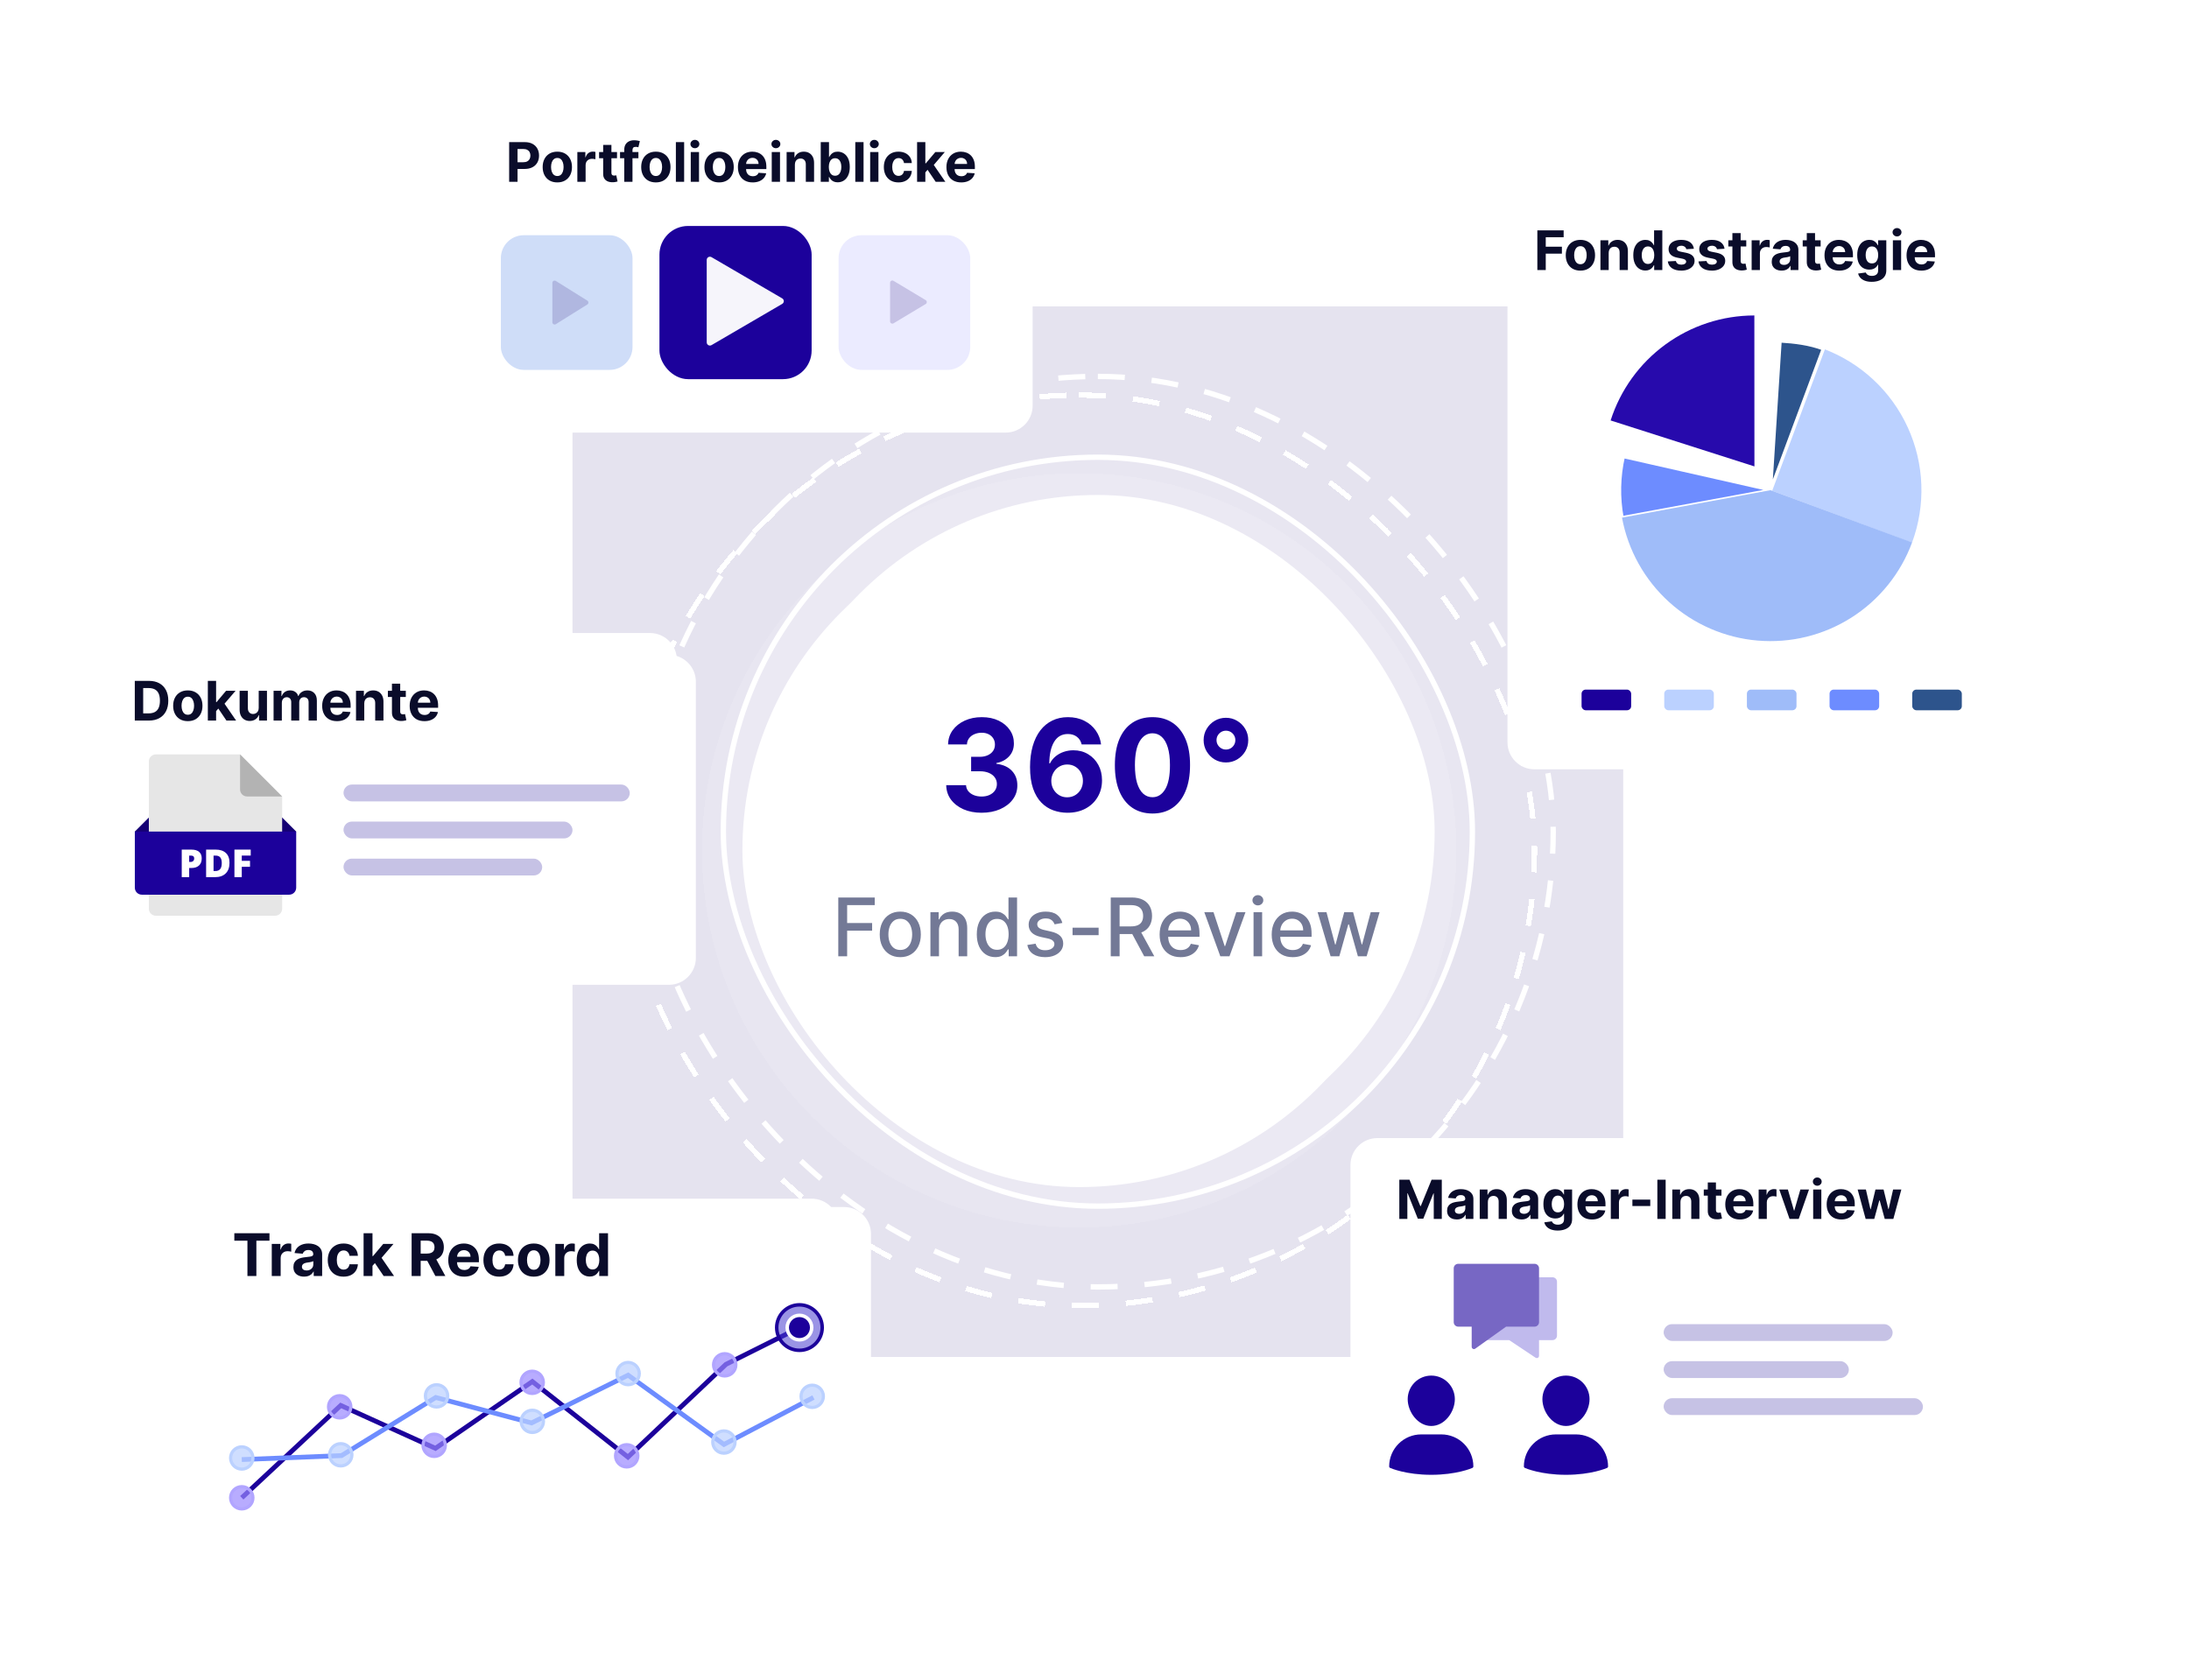 <svg width="650" height="499" viewBox="0 0 650 499" fill="none" xmlns="http://www.w3.org/2000/svg">
<rect x="170" y="91" width="312" height="312" rx="28.092" fill="#E5E3EF"/>
<g filter="url(#filter0_d_12280_5041)">
<path d="M214 247C214 185.144 264.144 135 326 135V135C387.856 135 438 185.144 438 247V247C438 308.856 387.856 359 326 359V359C264.144 359 214 308.856 214 247V247Z" fill="white" fill-opacity="0.12" shape-rendering="crispEdges"/>
</g>
<rect x="214.793" y="135.793" width="222.413" height="222.413" rx="111.207" fill="white" fill-opacity="0.12" stroke="white" stroke-width="1.587"/>
<g filter="url(#filter1_d_12280_5041)">
<rect x="226" y="147" width="200" height="200" rx="100" fill="white"/>
</g>
<rect x="226" y="147" width="200" height="200" rx="100" fill="white"/>
<g filter="url(#filter2_d_12280_5041)">
<rect x="190.793" y="111.793" width="270.413" height="270.413" rx="135.207" stroke="white" stroke-width="1.587" stroke-dasharray="8 8" shape-rendering="crispEdges"/>
</g>
<rect x="190.793" y="111.793" width="270.413" height="270.413" rx="135.207" stroke="white" stroke-width="1.587" stroke-dasharray="8 8"/>
<path d="M291.455 241.378C289.44 241.378 287.645 241.031 286.071 240.339C284.506 239.637 283.269 238.674 282.36 237.451C281.46 236.219 280.997 234.797 280.97 233.187H286.854C286.89 233.862 287.11 234.455 287.515 234.968C287.929 235.472 288.478 235.863 289.161 236.142C289.845 236.421 290.614 236.56 291.469 236.56C292.359 236.56 293.147 236.403 293.83 236.088C294.514 235.773 295.049 235.337 295.436 234.779C295.823 234.221 296.016 233.578 296.016 232.849C296.016 232.112 295.809 231.46 295.396 230.893C294.991 230.317 294.406 229.867 293.641 229.543C292.886 229.219 291.986 229.058 290.942 229.058H288.365V224.766H290.942C291.824 224.766 292.602 224.613 293.277 224.308C293.961 224.002 294.491 223.579 294.869 223.039C295.247 222.49 295.436 221.852 295.436 221.123C295.436 220.43 295.27 219.823 294.937 219.301C294.613 218.77 294.154 218.357 293.56 218.06C292.976 217.763 292.292 217.614 291.509 217.614C290.718 217.614 289.993 217.758 289.337 218.046C288.68 218.325 288.154 218.725 287.758 219.247C287.362 219.769 287.151 220.381 287.124 221.082H281.523C281.55 219.49 282.005 218.087 282.886 216.872C283.768 215.658 284.955 214.709 286.449 214.025C287.951 213.332 289.647 212.986 291.536 212.986C293.443 212.986 295.112 213.332 296.543 214.025C297.973 214.718 299.084 215.653 299.876 216.832C300.676 218.001 301.072 219.315 301.063 220.772C301.072 222.319 300.591 223.61 299.619 224.645C298.657 225.679 297.402 226.336 295.854 226.615V226.831C297.888 227.092 299.435 227.798 300.496 228.95C301.567 230.092 302.098 231.522 302.089 233.241C302.098 234.815 301.643 236.214 300.726 237.438C299.817 238.661 298.562 239.624 296.961 240.325C295.36 241.027 293.524 241.378 291.455 241.378ZM316.895 241.378C315.474 241.369 314.102 241.13 312.78 240.663C311.466 240.195 310.288 239.435 309.244 238.382C308.201 237.33 307.373 235.935 306.761 234.199C306.158 232.463 305.857 230.33 305.857 227.803C305.866 225.482 306.131 223.408 306.653 221.582C307.184 219.746 307.94 218.19 308.92 216.913C309.91 215.635 311.093 214.664 312.469 213.998C313.846 213.323 315.389 212.986 317.098 212.986C318.942 212.986 320.57 213.346 321.983 214.065C323.395 214.776 324.529 215.743 325.383 216.967C326.247 218.19 326.769 219.562 326.949 221.082H321.187C320.962 220.12 320.489 219.364 319.77 218.815C319.05 218.267 318.159 217.992 317.098 217.992C315.299 217.992 313.931 218.775 312.996 220.34C312.069 221.906 311.597 224.033 311.579 226.723H311.768C312.181 225.904 312.739 225.207 313.441 224.631C314.152 224.047 314.957 223.601 315.856 223.295C316.765 222.981 317.723 222.823 318.731 222.823C320.368 222.823 321.825 223.21 323.103 223.984C324.38 224.748 325.388 225.801 326.126 227.141C326.863 228.482 327.232 230.016 327.232 231.743C327.232 233.614 326.796 235.278 325.923 236.736C325.059 238.193 323.849 239.336 322.293 240.163C320.746 240.982 318.947 241.387 316.895 241.378ZM316.868 236.79C317.768 236.79 318.573 236.574 319.284 236.142C319.995 235.71 320.552 235.125 320.957 234.388C321.362 233.65 321.564 232.822 321.564 231.905C321.564 230.987 321.362 230.164 320.957 229.435C320.561 228.707 320.013 228.126 319.311 227.695C318.609 227.263 317.809 227.047 316.909 227.047C316.234 227.047 315.609 227.173 315.033 227.425C314.466 227.677 313.967 228.027 313.535 228.477C313.113 228.927 312.78 229.449 312.537 230.043C312.294 230.627 312.172 231.253 312.172 231.918C312.172 232.809 312.375 233.623 312.78 234.361C313.193 235.098 313.751 235.688 314.453 236.129C315.164 236.569 315.969 236.79 316.868 236.79ZM342.211 241.607C339.89 241.598 337.893 241.027 336.219 239.893C334.555 238.76 333.273 237.118 332.373 234.968C331.483 232.818 331.042 230.232 331.051 227.209C331.051 224.195 331.496 221.627 332.387 219.504C333.287 217.38 334.568 215.766 336.233 214.659C337.906 213.544 339.899 212.986 342.211 212.986C344.523 212.986 346.511 213.544 348.175 214.659C349.849 215.775 351.135 217.394 352.035 219.517C352.934 221.631 353.38 224.195 353.371 227.209C353.371 230.241 352.921 232.831 352.021 234.982C351.131 237.132 349.853 238.773 348.189 239.907C346.524 241.04 344.532 241.607 342.211 241.607ZM342.211 236.763C343.794 236.763 345.058 235.967 346.003 234.374C346.947 232.782 347.415 230.393 347.406 227.209C347.406 225.113 347.19 223.367 346.758 221.973C346.336 220.579 345.733 219.531 344.95 218.829C344.176 218.127 343.263 217.776 342.211 217.776C340.636 217.776 339.377 218.563 338.432 220.138C337.488 221.712 337.011 224.069 337.002 227.209C337.002 229.332 337.213 231.104 337.636 232.526C338.068 233.938 338.675 235 339.458 235.71C340.241 236.412 341.158 236.763 342.211 236.763ZM364.028 226.44C362.804 226.44 361.689 226.143 360.681 225.549C359.683 224.946 358.886 224.146 358.293 223.147C357.699 222.139 357.402 221.024 357.402 219.8C357.402 218.586 357.699 217.479 358.293 216.481C358.886 215.473 359.683 214.673 360.681 214.079C361.689 213.476 362.804 213.175 364.028 213.175C365.251 213.175 366.362 213.476 367.361 214.079C368.368 214.673 369.169 215.473 369.763 216.481C370.357 217.479 370.653 218.586 370.653 219.8C370.653 221.024 370.357 222.139 369.763 223.147C369.169 224.146 368.368 224.946 367.361 225.549C366.362 226.143 365.251 226.44 364.028 226.44ZM364.028 222.607C364.549 222.607 365.022 222.481 365.445 222.229C365.867 221.978 366.2 221.64 366.443 221.217C366.695 220.795 366.821 220.322 366.821 219.8C366.821 219.288 366.695 218.82 366.443 218.397C366.2 217.974 365.867 217.637 365.445 217.385C365.022 217.133 364.549 217.007 364.028 217.007C363.515 217.007 363.047 217.133 362.624 217.385C362.201 217.637 361.864 217.974 361.612 218.397C361.36 218.82 361.234 219.288 361.234 219.8C361.234 220.322 361.36 220.795 361.612 221.217C361.864 221.64 362.201 221.978 362.624 222.229C363.047 222.481 363.515 222.607 364.028 222.607Z" fill="#1C019B"/>
<path d="M248.918 284V266.545H259.741V268.812H251.551V274.131H258.966V276.389H251.551V284H248.918ZM267.329 284.264C266.102 284.264 265.031 283.983 264.116 283.42C263.201 282.858 262.491 282.071 261.985 281.06C261.479 280.048 261.227 278.866 261.227 277.514C261.227 276.156 261.479 274.969 261.985 273.952C262.491 272.935 263.201 272.145 264.116 271.582C265.031 271.02 266.102 270.739 267.329 270.739C268.556 270.739 269.627 271.02 270.542 271.582C271.457 272.145 272.167 272.935 272.673 273.952C273.178 274.969 273.431 276.156 273.431 277.514C273.431 278.866 273.178 280.048 272.673 281.06C272.167 282.071 271.457 282.858 270.542 283.42C269.627 283.983 268.556 284.264 267.329 284.264ZM267.337 282.125C268.133 282.125 268.792 281.915 269.315 281.494C269.837 281.074 270.224 280.514 270.474 279.815C270.729 279.116 270.857 278.347 270.857 277.506C270.857 276.67 270.729 275.903 270.474 275.205C270.224 274.5 269.837 273.935 269.315 273.509C268.792 273.082 268.133 272.869 267.337 272.869C266.536 272.869 265.871 273.082 265.343 273.509C264.82 273.935 264.431 274.5 264.175 275.205C263.925 275.903 263.8 276.67 263.8 277.506C263.8 278.347 263.925 279.116 264.175 279.815C264.431 280.514 264.82 281.074 265.343 281.494C265.871 281.915 266.536 282.125 267.337 282.125ZM278.824 276.227V284H276.276V270.909H278.722V273.04H278.884C279.185 272.347 279.656 271.79 280.298 271.369C280.946 270.949 281.761 270.739 282.744 270.739C283.636 270.739 284.418 270.926 285.088 271.301C285.759 271.67 286.278 272.222 286.648 272.955C287.017 273.687 287.202 274.594 287.202 275.673V284H284.653V275.98C284.653 275.031 284.406 274.29 283.912 273.756C283.418 273.216 282.739 272.946 281.875 272.946C281.284 272.946 280.759 273.074 280.298 273.33C279.844 273.585 279.483 273.96 279.216 274.455C278.955 274.943 278.824 275.534 278.824 276.227ZM295.52 284.256C294.463 284.256 293.52 283.986 292.69 283.446C291.866 282.901 291.219 282.125 290.747 281.119C290.281 280.108 290.048 278.895 290.048 277.48C290.048 276.065 290.284 274.855 290.756 273.849C291.233 272.844 291.886 272.074 292.716 271.54C293.545 271.006 294.486 270.739 295.537 270.739C296.349 270.739 297.003 270.875 297.497 271.148C297.997 271.415 298.384 271.727 298.656 272.085C298.935 272.443 299.151 272.759 299.304 273.031H299.457V266.545H302.006V284H299.517V281.963H299.304C299.151 282.241 298.929 282.56 298.639 282.918C298.355 283.276 297.963 283.588 297.463 283.855C296.963 284.122 296.315 284.256 295.52 284.256ZM296.082 282.082C296.815 282.082 297.435 281.889 297.94 281.503C298.452 281.111 298.838 280.568 299.099 279.875C299.366 279.182 299.5 278.375 299.5 277.455C299.5 276.545 299.369 275.75 299.108 275.068C298.847 274.386 298.463 273.855 297.957 273.474C297.452 273.094 296.827 272.903 296.082 272.903C295.315 272.903 294.676 273.102 294.165 273.5C293.653 273.898 293.267 274.44 293.006 275.128C292.75 275.815 292.622 276.591 292.622 277.455C292.622 278.33 292.753 279.116 293.014 279.815C293.276 280.514 293.662 281.068 294.173 281.477C294.69 281.881 295.327 282.082 296.082 282.082ZM315.452 274.105L313.143 274.514C313.046 274.219 312.893 273.937 312.683 273.67C312.478 273.403 312.2 273.185 311.847 273.014C311.495 272.844 311.055 272.759 310.526 272.759C309.805 272.759 309.202 272.92 308.719 273.244C308.237 273.562 307.995 273.974 307.995 274.48C307.995 274.918 308.157 275.27 308.481 275.537C308.805 275.804 309.327 276.023 310.049 276.193L312.129 276.67C313.333 276.949 314.231 277.378 314.822 277.957C315.413 278.537 315.708 279.29 315.708 280.216C315.708 281 315.481 281.699 315.026 282.312C314.577 282.92 313.95 283.398 313.143 283.744C312.342 284.091 311.413 284.264 310.356 284.264C308.89 284.264 307.694 283.952 306.768 283.327C305.842 282.696 305.273 281.801 305.063 280.642L307.526 280.267C307.68 280.909 307.995 281.395 308.472 281.724C308.95 282.048 309.572 282.21 310.339 282.21C311.174 282.21 311.842 282.037 312.342 281.69C312.842 281.338 313.092 280.909 313.092 280.403C313.092 279.994 312.938 279.651 312.631 279.372C312.33 279.094 311.867 278.884 311.242 278.741L309.026 278.256C307.805 277.977 306.901 277.534 306.316 276.926C305.737 276.318 305.447 275.548 305.447 274.616C305.447 273.844 305.663 273.168 306.094 272.588C306.526 272.009 307.123 271.557 307.884 271.233C308.646 270.903 309.518 270.739 310.501 270.739C311.915 270.739 313.029 271.045 313.842 271.659C314.654 272.267 315.191 273.082 315.452 274.105ZM326.223 275.52V277.727H318.484V275.52H326.223ZM329.824 284V266.545H336.045C337.398 266.545 338.52 266.778 339.412 267.244C340.31 267.71 340.98 268.355 341.423 269.179C341.866 269.997 342.088 270.943 342.088 272.017C342.088 273.085 341.864 274.026 341.415 274.838C340.972 275.645 340.301 276.273 339.403 276.722C338.511 277.17 337.389 277.395 336.037 277.395H331.324V275.128H335.798C336.651 275.128 337.344 275.006 337.878 274.761C338.418 274.517 338.812 274.162 339.062 273.696C339.312 273.23 339.438 272.67 339.438 272.017C339.438 271.358 339.31 270.787 339.054 270.304C338.804 269.821 338.409 269.452 337.869 269.196C337.335 268.935 336.634 268.804 335.764 268.804H332.457V284H329.824ZM338.44 276.125L342.753 284H339.753L335.526 276.125H338.44ZM350.566 284.264C349.276 284.264 348.165 283.989 347.234 283.438C346.308 282.881 345.592 282.099 345.086 281.094C344.586 280.082 344.336 278.898 344.336 277.54C344.336 276.199 344.586 275.017 345.086 273.994C345.592 272.972 346.296 272.173 347.2 271.599C348.109 271.026 349.171 270.739 350.387 270.739C351.126 270.739 351.842 270.861 352.535 271.105C353.228 271.349 353.85 271.733 354.401 272.256C354.952 272.778 355.387 273.457 355.705 274.293C356.023 275.122 356.183 276.131 356.183 277.318V278.222H345.776V276.312H353.685C353.685 275.642 353.549 275.048 353.276 274.531C353.004 274.009 352.62 273.597 352.126 273.295C351.637 272.994 351.063 272.844 350.404 272.844C349.688 272.844 349.063 273.02 348.529 273.372C348.001 273.719 347.592 274.173 347.302 274.736C347.018 275.293 346.876 275.898 346.876 276.551V278.043C346.876 278.918 347.029 279.662 347.336 280.276C347.648 280.889 348.083 281.358 348.64 281.682C349.197 282 349.847 282.159 350.592 282.159C351.075 282.159 351.515 282.091 351.913 281.955C352.31 281.812 352.654 281.602 352.944 281.324C353.234 281.045 353.455 280.702 353.609 280.293L356.021 280.727C355.827 281.437 355.481 282.06 354.981 282.594C354.487 283.122 353.864 283.534 353.114 283.83C352.37 284.119 351.521 284.264 350.566 284.264ZM369.834 270.909L365.087 284H362.359L357.604 270.909H360.339L363.655 280.983H363.791L367.098 270.909H369.834ZM372.229 284V270.909H374.777V284H372.229ZM373.516 268.889C373.072 268.889 372.692 268.741 372.374 268.446C372.061 268.145 371.905 267.787 371.905 267.372C371.905 266.952 372.061 266.594 372.374 266.298C372.692 265.997 373.072 265.847 373.516 265.847C373.959 265.847 374.337 265.997 374.649 266.298C374.967 266.594 375.126 266.952 375.126 267.372C375.126 267.787 374.967 268.145 374.649 268.446C374.337 268.741 373.959 268.889 373.516 268.889ZM383.847 284.264C382.558 284.264 381.447 283.989 380.515 283.438C379.589 282.881 378.873 282.099 378.367 281.094C377.867 280.082 377.617 278.898 377.617 277.54C377.617 276.199 377.867 275.017 378.367 273.994C378.873 272.972 379.577 272.173 380.481 271.599C381.39 271.026 382.452 270.739 383.668 270.739C384.407 270.739 385.123 270.861 385.816 271.105C386.509 271.349 387.131 271.733 387.683 272.256C388.234 272.778 388.668 273.457 388.987 274.293C389.305 275.122 389.464 276.131 389.464 277.318V278.222H379.058V276.312H386.967C386.967 275.642 386.83 275.048 386.558 274.531C386.285 274.009 385.901 273.597 385.407 273.295C384.918 272.994 384.344 272.844 383.685 272.844C382.969 272.844 382.344 273.02 381.81 273.372C381.282 273.719 380.873 274.173 380.583 274.736C380.299 275.293 380.157 275.898 380.157 276.551V278.043C380.157 278.918 380.31 279.662 380.617 280.276C380.93 280.889 381.364 281.358 381.921 281.682C382.478 282 383.129 282.159 383.873 282.159C384.356 282.159 384.796 282.091 385.194 281.955C385.592 281.812 385.935 281.602 386.225 281.324C386.515 281.045 386.737 280.702 386.89 280.293L389.302 280.727C389.109 281.437 388.762 282.06 388.262 282.594C387.768 283.122 387.146 283.534 386.396 283.83C385.651 284.119 384.802 284.264 383.847 284.264ZM395.106 284L391.254 270.909H393.887L396.452 280.523H396.58L399.154 270.909H401.788L404.344 280.48H404.472L407.021 270.909H409.654L405.81 284H403.211L400.552 274.548H400.356L397.697 284H395.106Z" fill="#222B59" fill-opacity="0.63"/>
<g filter="url(#filter3_d_12280_5041)">
<path d="M136 36C136 31.582 139.582 28 144 28H293C297.418 28 301 31.582 301 36V114C301 118.418 297.418 122 293 122H144C139.582 122 136 118.418 136 114V36Z" fill="white"/>
</g>
<g filter="url(#filter4_d_12280_5041)">
<path d="M59 360C59 355.582 62.582 352 67 352H245C249.418 352 253 355.582 253 360V450C253 454.418 249.418 458 245 458H67C62.582 458 59 454.418 59 450V360Z" fill="white"/>
</g>
<g filter="url(#filter5_d_12280_5041)">
<path d="M59 360C59 355.582 62.582 352 67 352H245C249.418 352 253 355.582 253 360V450C253 454.418 249.418 458 245 458H67C62.582 458 59 454.418 59 450V360Z" fill="white"/>
</g>
<path d="M69.581 368.471V366.256H80.018V368.471H76.127V378.963H73.472V368.471H69.581ZM80.697 378.963V369.432H83.26V371.095H83.359C83.533 370.504 83.824 370.057 84.234 369.755C84.643 369.449 85.115 369.296 85.648 369.296C85.781 369.296 85.924 369.304 86.077 369.321C86.23 369.337 86.364 369.36 86.48 369.389V371.734C86.356 371.697 86.184 371.664 85.965 371.635C85.746 371.606 85.545 371.592 85.363 371.592C84.974 371.592 84.627 371.676 84.321 371.846C84.019 372.012 83.779 372.243 83.601 372.541C83.427 372.839 83.34 373.182 83.34 373.571V378.963H80.697ZM90.291 379.143C89.683 379.143 89.141 379.037 88.666 378.826C88.19 378.611 87.813 378.295 87.536 377.877C87.263 377.455 87.127 376.93 87.127 376.301C87.127 375.772 87.224 375.327 87.418 374.967C87.613 374.607 87.878 374.318 88.213 374.098C88.548 373.879 88.928 373.714 89.354 373.602C89.784 373.49 90.235 373.412 90.707 373.366C91.261 373.308 91.708 373.255 92.047 373.205C92.386 373.151 92.632 373.073 92.785 372.969C92.939 372.866 93.015 372.713 93.015 372.51V372.473C93.015 372.08 92.891 371.776 92.643 371.561C92.399 371.346 92.051 371.238 91.6 371.238C91.125 371.238 90.746 371.344 90.465 371.554C90.184 371.761 89.998 372.022 89.906 372.336L87.462 372.138C87.586 371.559 87.83 371.058 88.194 370.636C88.558 370.21 89.028 369.883 89.603 369.656C90.182 369.424 90.852 369.308 91.613 369.308C92.142 369.308 92.649 369.37 93.133 369.494C93.621 369.619 94.053 369.811 94.43 370.072C94.81 370.332 95.11 370.667 95.329 371.077C95.549 371.482 95.658 371.968 95.658 372.535V378.963H93.152V377.641H93.077C92.924 377.939 92.719 378.202 92.463 378.429C92.206 378.653 91.898 378.828 91.538 378.957C91.178 379.081 90.763 379.143 90.291 379.143ZM91.048 377.319C91.437 377.319 91.78 377.242 92.078 377.089C92.376 376.932 92.61 376.721 92.779 376.456C92.949 376.191 93.034 375.892 93.034 375.557V374.545C92.951 374.599 92.837 374.649 92.692 374.694C92.552 374.735 92.392 374.775 92.215 374.812C92.037 374.845 91.859 374.876 91.681 374.905C91.503 374.93 91.342 374.953 91.197 374.973C90.887 375.019 90.616 375.091 90.384 375.19C90.153 375.29 89.973 375.424 89.844 375.594C89.716 375.759 89.652 375.966 89.652 376.214C89.652 376.574 89.782 376.849 90.043 377.039C90.308 377.226 90.643 377.319 91.048 377.319ZM102.015 379.149C101.039 379.149 100.199 378.942 99.496 378.529C98.797 378.111 98.259 377.532 97.883 376.791C97.51 376.051 97.324 375.199 97.324 374.235C97.324 373.259 97.512 372.402 97.889 371.666C98.269 370.926 98.809 370.349 99.508 369.935C100.207 369.517 101.039 369.308 102.003 369.308C102.834 369.308 103.562 369.459 104.187 369.761C104.811 370.063 105.306 370.487 105.67 371.033C106.034 371.579 106.234 372.22 106.271 372.957H103.777C103.707 372.481 103.521 372.098 103.219 371.809C102.921 371.515 102.53 371.368 102.046 371.368C101.637 371.368 101.279 371.48 100.973 371.703C100.671 371.923 100.435 372.243 100.265 372.665C100.096 373.087 100.011 373.598 100.011 374.198C100.011 374.806 100.094 375.323 100.259 375.749C100.429 376.175 100.667 376.5 100.973 376.723C101.279 376.946 101.637 377.058 102.046 377.058C102.348 377.058 102.619 376.996 102.859 376.872C103.103 376.748 103.304 376.568 103.461 376.332C103.622 376.092 103.728 375.805 103.777 375.47H106.271C106.23 376.198 106.032 376.839 105.676 377.393C105.324 377.943 104.838 378.373 104.218 378.684C103.597 378.994 102.863 379.149 102.015 379.149ZM110.359 376.22L110.365 373.05H110.75L113.802 369.432H116.837L112.735 374.222H112.109L110.359 376.22ZM107.964 378.963V366.256H110.607V378.963H107.964ZM113.92 378.963L111.116 374.812L112.878 372.944L117.016 378.963H113.92ZM122.227 378.963V366.256H127.24C128.2 366.256 129.019 366.427 129.697 366.771C130.38 367.11 130.899 367.592 131.255 368.216C131.615 368.837 131.795 369.567 131.795 370.407C131.795 371.25 131.613 371.976 131.249 372.584C130.885 373.188 130.357 373.652 129.666 373.974C128.98 374.297 128.148 374.458 127.172 374.458H123.815V372.299H126.738C127.251 372.299 127.677 372.229 128.016 372.088C128.355 371.947 128.607 371.736 128.773 371.455C128.942 371.174 129.027 370.824 129.027 370.407C129.027 369.985 128.942 369.629 128.773 369.339C128.607 369.05 128.353 368.831 128.01 368.682C127.67 368.529 127.242 368.452 126.725 368.452H124.914V378.963H122.227ZM129.089 373.18L132.247 378.963H129.282L126.192 373.18H129.089ZM137.833 379.149C136.853 379.149 136.009 378.95 135.302 378.553C134.599 378.152 134.057 377.585 133.676 376.853C133.296 376.117 133.105 375.246 133.105 374.241C133.105 373.261 133.296 372.4 133.676 371.66C134.057 370.92 134.592 370.342 135.283 369.929C135.978 369.515 136.793 369.308 137.728 369.308C138.357 369.308 138.942 369.41 139.484 369.612C140.03 369.811 140.505 370.111 140.911 370.512C141.32 370.913 141.639 371.418 141.866 372.026C142.094 372.63 142.208 373.337 142.208 374.148V374.874H134.16V373.236H139.72C139.72 372.855 139.637 372.518 139.471 372.225C139.306 371.931 139.076 371.701 138.783 371.536C138.493 371.366 138.156 371.281 137.771 371.281C137.37 371.281 137.014 371.375 136.704 371.561C136.398 371.743 136.158 371.989 135.984 372.299C135.811 372.605 135.722 372.946 135.717 373.323V374.88C135.717 375.352 135.804 375.759 135.978 376.103C136.156 376.446 136.406 376.711 136.729 376.897C137.051 377.083 137.434 377.176 137.877 377.176C138.17 377.176 138.439 377.135 138.683 377.052C138.927 376.969 139.136 376.845 139.31 376.68C139.484 376.514 139.616 376.311 139.707 376.071L142.152 376.233C142.028 376.82 141.773 377.333 141.389 377.772C141.008 378.206 140.516 378.545 139.912 378.789C139.312 379.029 138.619 379.149 137.833 379.149ZM148.239 379.149C147.262 379.149 146.423 378.942 145.719 378.529C145.02 378.111 144.483 377.532 144.106 376.791C143.734 376.051 143.548 375.199 143.548 374.235C143.548 373.259 143.736 372.402 144.112 371.666C144.493 370.926 145.033 370.349 145.732 369.935C146.431 369.517 147.262 369.308 148.226 369.308C149.058 369.308 149.786 369.459 150.41 369.761C151.035 370.063 151.529 370.487 151.893 371.033C152.257 371.579 152.458 372.22 152.495 372.957H150.001C149.93 372.481 149.744 372.098 149.442 371.809C149.144 371.515 148.754 371.368 148.27 371.368C147.86 371.368 147.502 371.48 147.196 371.703C146.894 371.923 146.658 372.243 146.489 372.665C146.319 373.087 146.234 373.598 146.234 374.198C146.234 374.806 146.317 375.323 146.483 375.749C146.652 376.175 146.89 376.5 147.196 376.723C147.502 376.946 147.86 377.058 148.27 377.058C148.572 377.058 148.843 376.996 149.082 376.872C149.326 376.748 149.527 376.568 149.684 376.332C149.846 376.092 149.951 375.805 150.001 375.47H152.495C152.454 376.198 152.255 376.839 151.899 377.393C151.548 377.943 151.062 378.373 150.441 378.684C149.821 378.994 149.087 379.149 148.239 379.149ZM158.493 379.149C157.53 379.149 156.696 378.944 155.993 378.535C155.294 378.121 154.754 377.546 154.373 376.81C153.993 376.069 153.803 375.211 153.803 374.235C153.803 373.25 153.993 372.39 154.373 371.654C154.754 370.913 155.294 370.338 155.993 369.929C156.696 369.515 157.53 369.308 158.493 369.308C159.457 369.308 160.289 369.515 160.988 369.929C161.691 370.338 162.233 370.913 162.613 371.654C162.994 372.39 163.184 373.25 163.184 374.235C163.184 375.211 162.994 376.069 162.613 376.81C162.233 377.546 161.691 378.121 160.988 378.535C160.289 378.944 159.457 379.149 158.493 379.149ZM158.506 377.101C158.944 377.101 159.31 376.977 159.604 376.729C159.898 376.477 160.119 376.134 160.268 375.699C160.421 375.265 160.498 374.771 160.498 374.216C160.498 373.662 160.421 373.168 160.268 372.733C160.119 372.299 159.898 371.956 159.604 371.703C159.31 371.451 158.944 371.325 158.506 371.325C158.063 371.325 157.691 371.451 157.389 371.703C157.091 371.956 156.866 372.299 156.713 372.733C156.564 373.168 156.489 373.662 156.489 374.216C156.489 374.771 156.564 375.265 156.713 375.699C156.866 376.134 157.091 376.477 157.389 376.729C157.691 376.977 158.063 377.101 158.506 377.101ZM164.903 378.963V369.432H167.465V371.095H167.565C167.738 370.504 168.03 370.057 168.44 369.755C168.849 369.449 169.321 369.296 169.854 369.296C169.987 369.296 170.129 369.304 170.282 369.321C170.435 369.337 170.57 369.36 170.686 369.389V371.734C170.562 371.697 170.39 371.664 170.171 371.635C169.951 371.606 169.751 371.592 169.569 371.592C169.18 371.592 168.833 371.676 168.526 371.846C168.224 372.012 167.985 372.243 167.807 372.541C167.633 372.839 167.546 373.182 167.546 373.571V378.963H164.903ZM175.121 379.118C174.397 379.118 173.741 378.932 173.154 378.56C172.57 378.183 172.107 377.631 171.764 376.903C171.425 376.171 171.255 375.273 171.255 374.21C171.255 373.118 171.431 372.21 171.782 371.486C172.134 370.758 172.601 370.214 173.185 369.854C173.772 369.49 174.415 369.308 175.114 369.308C175.648 369.308 176.093 369.399 176.448 369.581C176.808 369.759 177.098 369.983 177.317 370.251C177.54 370.516 177.71 370.777 177.826 371.033H177.906V366.256H180.543V378.963H177.937V377.437H177.826C177.702 377.701 177.526 377.964 177.298 378.225C177.075 378.481 176.783 378.694 176.424 378.864C176.068 379.033 175.633 379.118 175.121 379.118ZM175.958 377.015C176.384 377.015 176.744 376.899 177.038 376.667C177.336 376.431 177.563 376.103 177.72 375.681C177.882 375.259 177.962 374.764 177.962 374.198C177.962 373.631 177.884 373.139 177.726 372.721C177.569 372.303 177.342 371.981 177.044 371.753C176.746 371.526 176.384 371.412 175.958 371.412C175.524 371.412 175.158 371.53 174.86 371.765C174.562 372.001 174.337 372.328 174.184 372.746C174.031 373.164 173.954 373.648 173.954 374.198C173.954 374.752 174.031 375.242 174.184 375.668C174.341 376.09 174.566 376.421 174.86 376.661C175.158 376.897 175.524 377.015 175.958 377.015Z" fill="#0A0C2A"/>
<path d="M71.793 444.824L101.184 417.394L129.295 430.134L158.071 410.3L186.46 432.733L215.562 405.19L237.389 394.276" stroke="#1C019B" stroke-width="1.419"/>
<circle cx="237.389" cy="394.276" r="6.756" fill="#483DD0" fill-opacity="0.55" stroke="#1C019B" stroke-width="1.039"/>
<circle cx="237.388" cy="394.276" r="3.638" fill="#1C019B" stroke="white" stroke-width="1.039"/>
<path d="M71.793 433.475L101.421 432.292L129.391 415.03L157.834 422.597L186.514 408.409L214.958 428.982L241.546 415.03" stroke="#6D8CFF" stroke-width="1.419"/>
<path d="M71.792 429.69C73.626 429.69 75.112 431.174 75.112 433.001C75.112 434.828 73.626 436.312 71.792 436.312C69.958 436.311 68.473 434.828 68.473 433.001C68.473 431.174 69.958 429.691 71.792 429.69Z" fill="#BBD1FF" fill-opacity="0.7" stroke="#BBD1FF" stroke-width="0.946"/>
<path d="M101.183 428.744C103.017 428.744 104.503 430.228 104.503 432.055C104.503 433.882 103.017 435.365 101.183 435.365C99.349 435.365 97.863 433.882 97.863 432.055C97.863 430.228 99.349 428.744 101.183 428.744Z" fill="#BBD1FF" fill-opacity="0.7" stroke="#BBD1FF" stroke-width="0.946"/>
<path d="M129.628 411.246C131.462 411.246 132.948 412.729 132.948 414.557C132.948 416.384 131.462 417.867 129.628 417.867C127.794 417.867 126.309 416.384 126.309 414.557C126.309 412.73 127.794 411.246 129.628 411.246Z" fill="#BBD1FF" fill-opacity="0.7" stroke="#BBD1FF" stroke-width="0.946"/>
<path d="M158.065 418.812C159.9 418.812 161.386 420.295 161.386 422.122C161.386 423.949 159.9 425.433 158.065 425.433C156.231 425.432 154.746 423.949 154.746 422.122C154.746 420.295 156.231 418.812 158.065 418.812Z" fill="#BBD1FF" fill-opacity="0.7" stroke="#BBD1FF" stroke-width="0.946"/>
<path d="M186.511 404.624C188.345 404.624 189.831 406.107 189.831 407.935C189.831 409.762 188.345 411.245 186.511 411.245C184.677 411.245 183.191 409.762 183.191 407.935C183.192 406.108 184.677 404.624 186.511 404.624Z" fill="#BBD1FF" fill-opacity="0.7" stroke="#BBD1FF" stroke-width="0.946"/>
<path d="M214.956 424.961C216.79 424.961 218.276 426.444 218.276 428.271C218.276 430.099 216.79 431.582 214.956 431.582C213.122 431.582 211.637 430.099 211.637 428.271C211.637 426.444 213.122 424.961 214.956 424.961Z" fill="#BBD1FF" fill-opacity="0.7" stroke="#BBD1FF" stroke-width="0.946"/>
<path d="M241.179 411.378C243.013 411.378 244.499 412.861 244.499 414.688C244.499 416.516 243.013 417.999 241.179 417.999C239.345 417.999 237.859 416.516 237.859 414.688C237.86 412.861 239.345 411.378 241.179 411.378Z" fill="#BBD1FF" fill-opacity="0.7" stroke="#BBD1FF" stroke-width="0.946"/>
<path d="M71.792 441.513C73.626 441.513 75.112 442.996 75.112 444.823C75.112 446.651 73.626 448.134 71.792 448.134C69.958 448.134 68.473 446.65 68.473 444.823C68.473 442.996 69.958 441.513 71.792 441.513Z" fill="#9A89FF" fill-opacity="0.7" stroke="#B1A5FF" stroke-width="0.946"/>
<path d="M186.093 429.048C187.927 429.048 189.413 430.531 189.413 432.358C189.413 434.186 187.927 435.669 186.093 435.669C184.259 435.669 182.773 434.186 182.773 432.358C182.774 430.531 184.259 429.048 186.093 429.048Z" fill="#9A89FF" fill-opacity="0.7" stroke="#B1A5FF" stroke-width="0.946"/>
<path d="M215.194 402.024C217.029 402.024 218.515 403.508 218.515 405.335C218.515 407.162 217.029 408.646 215.194 408.646C213.36 408.645 211.875 407.162 211.875 405.335C211.875 403.508 213.36 402.025 215.194 402.024Z" fill="#9A89FF" fill-opacity="0.7" stroke="#B1A5FF" stroke-width="0.946"/>
<path d="M158.03 407.221C159.865 407.221 161.35 408.704 161.351 410.531C161.351 412.359 159.865 413.842 158.03 413.842C156.196 413.842 154.711 412.358 154.711 410.531C154.711 408.704 156.196 407.221 158.03 407.221Z" fill="#9A89FF" fill-opacity="0.7" stroke="#B1A5FF" stroke-width="0.946"/>
<path d="M128.929 425.93C130.763 425.93 132.249 427.413 132.249 429.24C132.249 431.068 130.763 432.551 128.929 432.551C127.095 432.551 125.609 431.067 125.609 429.24C125.61 427.413 127.095 425.93 128.929 425.93Z" fill="#9A89FF" fill-opacity="0.7" stroke="#B1A5FF" stroke-width="0.946"/>
<path d="M100.866 414.496C102.7 414.496 104.186 415.979 104.187 417.807C104.187 419.634 102.701 421.117 100.866 421.117C99.032 421.117 97.547 419.634 97.547 417.807C97.547 415.98 99.032 414.496 100.866 414.496Z" fill="#9A89FF" fill-opacity="0.7" stroke="#B1A5FF" stroke-width="0.946"/>
<rect x="136" y="28" width="164.821" height="94" rx="8" fill="white"/>
<path d="M151.187 54V42.209H155.839C156.733 42.209 157.495 42.38 158.124 42.722C158.754 43.06 159.234 43.53 159.564 44.132C159.898 44.731 160.064 45.422 160.064 46.205C160.064 46.988 159.896 47.679 159.558 48.278C159.22 48.876 158.731 49.343 158.09 49.676C157.453 50.01 156.681 50.177 155.775 50.177H152.811V48.18H155.372C155.852 48.18 156.248 48.097 156.558 47.932C156.873 47.763 157.107 47.531 157.261 47.235C157.418 46.936 157.497 46.593 157.497 46.205C157.497 45.813 157.418 45.472 157.261 45.18C157.107 44.885 156.873 44.656 156.558 44.495C156.244 44.33 155.845 44.248 155.361 44.248H153.68V54H151.187ZM165.491 54.173C164.596 54.173 163.823 53.983 163.17 53.603C162.522 53.219 162.021 52.685 161.668 52.002C161.315 51.315 161.138 50.519 161.138 49.613C161.138 48.7 161.315 47.901 161.668 47.218C162.021 46.531 162.522 45.998 163.17 45.618C163.823 45.234 164.596 45.042 165.491 45.042C166.385 45.042 167.156 45.234 167.805 45.618C168.457 45.998 168.96 46.531 169.313 47.218C169.666 47.901 169.843 48.7 169.843 49.613C169.843 50.519 169.666 51.315 169.313 52.002C168.96 52.685 168.457 53.219 167.805 53.603C167.156 53.983 166.385 54.173 165.491 54.173ZM165.502 52.273C165.909 52.273 166.249 52.158 166.521 51.928C166.794 51.693 166.999 51.375 167.137 50.972C167.279 50.569 167.35 50.11 167.35 49.596C167.35 49.081 167.279 48.623 167.137 48.22C166.999 47.817 166.794 47.498 166.521 47.264C166.249 47.03 165.909 46.913 165.502 46.913C165.091 46.913 164.746 47.03 164.466 47.264C164.189 47.498 163.98 47.817 163.838 48.22C163.7 48.623 163.631 49.081 163.631 49.596C163.631 50.11 163.7 50.569 163.838 50.972C163.98 51.375 164.189 51.693 164.466 51.928C164.746 52.158 165.091 52.273 165.502 52.273ZM171.438 54V45.157H173.815V46.7H173.907C174.069 46.151 174.339 45.737 174.719 45.456C175.099 45.172 175.537 45.031 176.032 45.031C176.155 45.031 176.287 45.038 176.429 45.053C176.571 45.069 176.696 45.09 176.803 45.117V47.293C176.688 47.258 176.529 47.228 176.325 47.201C176.122 47.174 175.936 47.161 175.767 47.161C175.406 47.161 175.084 47.239 174.8 47.397C174.52 47.55 174.297 47.765 174.132 48.041C173.971 48.318 173.89 48.636 173.89 48.997V54H171.438ZM183.218 45.157V46.999H177.893V45.157H183.218ZM179.102 43.038H181.554V51.283C181.554 51.509 181.589 51.686 181.658 51.812C181.727 51.935 181.823 52.022 181.946 52.071C182.072 52.121 182.218 52.146 182.383 52.146C182.498 52.146 182.614 52.137 182.729 52.117C182.844 52.094 182.932 52.077 182.993 52.066L183.379 53.891C183.256 53.929 183.084 53.973 182.861 54.023C182.638 54.077 182.368 54.109 182.049 54.121C181.458 54.144 180.94 54.065 180.495 53.885C180.054 53.705 179.71 53.424 179.464 53.044C179.219 52.664 179.098 52.185 179.102 51.605V43.038ZM189.571 45.157V46.999H184.113V45.157H189.571ZM185.363 54V44.518C185.363 43.877 185.487 43.346 185.737 42.923C185.99 42.501 186.335 42.185 186.773 41.974C187.211 41.762 187.708 41.657 188.264 41.657C188.64 41.657 188.984 41.686 189.295 41.743C189.609 41.801 189.843 41.853 189.997 41.899L189.559 43.741C189.463 43.71 189.345 43.681 189.202 43.654C189.064 43.628 188.922 43.614 188.776 43.614C188.416 43.614 188.164 43.699 188.022 43.867C187.88 44.033 187.809 44.265 187.809 44.564V54H185.363ZM194.748 54.173C193.854 54.173 193.08 53.983 192.428 53.603C191.779 53.219 191.278 52.685 190.925 52.002C190.572 51.315 190.396 50.519 190.396 49.613C190.396 48.7 190.572 47.901 190.925 47.218C191.278 46.531 191.779 45.998 192.428 45.618C193.08 45.234 193.854 45.042 194.748 45.042C195.642 45.042 196.414 45.234 197.062 45.618C197.715 45.998 198.218 46.531 198.571 47.218C198.924 47.901 199.1 48.7 199.1 49.613C199.1 50.519 198.924 51.315 198.571 52.002C198.218 52.685 197.715 53.219 197.062 53.603C196.414 53.983 195.642 54.173 194.748 54.173ZM194.76 52.273C195.166 52.273 195.506 52.158 195.779 51.928C196.051 51.693 196.256 51.375 196.395 50.972C196.537 50.569 196.608 50.11 196.608 49.596C196.608 49.081 196.537 48.623 196.395 48.22C196.256 47.817 196.051 47.498 195.779 47.264C195.506 47.03 195.166 46.913 194.76 46.913C194.349 46.913 194.003 47.03 193.723 47.264C193.447 47.498 193.238 47.817 193.096 48.22C192.958 48.623 192.888 49.081 192.888 49.596C192.888 50.11 192.958 50.569 193.096 50.972C193.238 51.375 193.447 51.693 193.723 51.928C194.003 52.158 194.349 52.273 194.76 52.273ZM203.148 42.209V54H200.695V42.209H203.148ZM205.112 54V45.157H207.565V54H205.112ZM206.344 44.017C205.98 44.017 205.667 43.896 205.406 43.654C205.149 43.409 205.02 43.115 205.02 42.774C205.02 42.436 205.149 42.146 205.406 41.904C205.667 41.659 205.98 41.536 206.344 41.536C206.709 41.536 207.02 41.659 207.277 41.904C207.538 42.146 207.668 42.436 207.668 42.774C207.668 43.115 207.538 43.409 207.277 43.654C207.02 43.896 206.709 44.017 206.344 44.017ZM213.525 54.173C212.63 54.173 211.857 53.983 211.205 53.603C210.556 53.219 210.055 52.685 209.702 52.002C209.349 51.315 209.172 50.519 209.172 49.613C209.172 48.7 209.349 47.901 209.702 47.218C210.055 46.531 210.556 45.998 211.205 45.618C211.857 45.234 212.63 45.042 213.525 45.042C214.419 45.042 215.19 45.234 215.839 45.618C216.492 45.998 216.994 46.531 217.347 47.218C217.7 47.901 217.877 48.7 217.877 49.613C217.877 50.519 217.7 51.315 217.347 52.002C216.994 52.685 216.492 53.219 215.839 53.603C215.19 53.983 214.419 54.173 213.525 54.173ZM213.536 52.273C213.943 52.273 214.283 52.158 214.555 51.928C214.828 51.693 215.033 51.375 215.171 50.972C215.313 50.569 215.384 50.11 215.384 49.596C215.384 49.081 215.313 48.623 215.171 48.22C215.033 47.817 214.828 47.498 214.555 47.264C214.283 47.03 213.943 46.913 213.536 46.913C213.126 46.913 212.78 47.03 212.5 47.264C212.224 47.498 212.014 47.817 211.872 48.22C211.734 48.623 211.665 49.081 211.665 49.596C211.665 50.11 211.734 50.569 211.872 50.972C212.014 51.375 212.224 51.693 212.5 51.928C212.78 52.158 213.126 52.273 213.536 52.273ZM223.502 54.173C222.592 54.173 221.809 53.989 221.153 53.62C220.5 53.248 219.998 52.722 219.644 52.043C219.291 51.359 219.115 50.551 219.115 49.619C219.115 48.709 219.291 47.911 219.644 47.224C219.998 46.537 220.495 46.002 221.136 45.618C221.78 45.234 222.536 45.042 223.404 45.042C223.987 45.042 224.53 45.136 225.033 45.324C225.54 45.508 225.981 45.787 226.357 46.159C226.737 46.531 227.033 46.999 227.244 47.564C227.455 48.124 227.56 48.78 227.56 49.532V50.206H220.094V48.686H225.252C225.252 48.333 225.175 48.02 225.022 47.748C224.868 47.475 224.655 47.262 224.383 47.109C224.114 46.951 223.801 46.873 223.444 46.873C223.072 46.873 222.742 46.959 222.454 47.132C222.17 47.301 221.947 47.529 221.786 47.817C221.625 48.101 221.542 48.418 221.539 48.767V50.212C221.539 50.649 221.619 51.027 221.78 51.346C221.945 51.664 222.178 51.91 222.477 52.083C222.776 52.256 223.131 52.342 223.542 52.342C223.815 52.342 224.064 52.304 224.29 52.227C224.517 52.15 224.711 52.035 224.872 51.881C225.033 51.728 225.156 51.54 225.24 51.317L227.509 51.467C227.393 52.012 227.157 52.488 226.801 52.895C226.447 53.298 225.991 53.612 225.43 53.839C224.874 54.061 224.231 54.173 223.502 54.173ZM229.161 54V45.157H231.613V54H229.161ZM230.393 44.017C230.028 44.017 229.716 43.896 229.455 43.654C229.197 43.409 229.069 43.115 229.069 42.774C229.069 42.436 229.197 42.146 229.455 41.904C229.716 41.659 230.028 41.536 230.393 41.536C230.758 41.536 231.068 41.659 231.326 41.904C231.587 42.146 231.717 42.436 231.717 42.774C231.717 43.115 231.587 43.409 231.326 43.654C231.068 43.896 230.758 44.017 230.393 44.017ZM236.031 48.888V54H233.578V45.157H235.915V46.717H236.019C236.215 46.203 236.543 45.796 237.003 45.497C237.464 45.194 238.022 45.042 238.679 45.042C239.293 45.042 239.828 45.176 240.285 45.445C240.742 45.714 241.097 46.097 241.35 46.596C241.603 47.092 241.73 47.683 241.73 48.37V54H239.278V48.807C239.281 48.266 239.143 47.844 238.863 47.541C238.583 47.233 238.197 47.08 237.706 47.08C237.376 47.08 237.084 47.151 236.831 47.293C236.581 47.435 236.386 47.642 236.244 47.915C236.105 48.183 236.034 48.508 236.031 48.888ZM243.709 54V42.209H246.162V46.642H246.236C246.344 46.404 246.499 46.163 246.703 45.917C246.91 45.668 247.179 45.46 247.509 45.295C247.843 45.126 248.257 45.042 248.752 45.042C249.397 45.042 249.992 45.211 250.537 45.549C251.082 45.883 251.518 46.387 251.844 47.063C252.17 47.734 252.333 48.577 252.333 49.59C252.333 50.577 252.174 51.409 251.855 52.089C251.541 52.764 251.111 53.276 250.566 53.626C250.025 53.971 249.418 54.144 248.746 54.144C248.271 54.144 247.866 54.065 247.532 53.908C247.202 53.751 246.931 53.553 246.72 53.315C246.509 53.073 246.348 52.829 246.236 52.584H246.127V54H243.709ZM246.11 49.579C246.11 50.104 246.183 50.563 246.329 50.955C246.474 51.346 246.685 51.651 246.962 51.87C247.238 52.085 247.574 52.192 247.969 52.192C248.368 52.192 248.706 52.083 248.983 51.864C249.259 51.642 249.468 51.334 249.61 50.943C249.756 50.548 249.829 50.093 249.829 49.579C249.829 49.068 249.758 48.619 249.616 48.231C249.474 47.844 249.265 47.541 248.988 47.322C248.712 47.103 248.372 46.994 247.969 46.994C247.57 46.994 247.232 47.099 246.956 47.31C246.684 47.521 246.474 47.821 246.329 48.208C246.183 48.596 246.11 49.053 246.11 49.579ZM256.422 42.209V54H253.97V42.209H256.422ZM258.387 54V45.157H260.839V54H258.387ZM259.619 44.017C259.254 44.017 258.941 43.896 258.68 43.654C258.423 43.409 258.295 43.115 258.295 42.774C258.295 42.436 258.423 42.146 258.68 41.904C258.941 41.659 259.254 41.536 259.619 41.536C259.983 41.536 260.294 41.659 260.551 41.904C260.812 42.146 260.943 42.436 260.943 42.774C260.943 43.115 260.812 43.409 260.551 43.654C260.294 43.896 259.983 44.017 259.619 44.017ZM266.799 54.173C265.893 54.173 265.114 53.981 264.462 53.597C263.813 53.209 263.314 52.672 262.965 51.985C262.62 51.298 262.447 50.507 262.447 49.613C262.447 48.707 262.621 47.913 262.971 47.23C263.324 46.543 263.825 46.007 264.473 45.623C265.122 45.236 265.893 45.042 266.788 45.042C267.559 45.042 268.235 45.182 268.814 45.462C269.394 45.742 269.852 46.136 270.19 46.642C270.528 47.149 270.714 47.744 270.749 48.427H268.434C268.369 47.986 268.196 47.631 267.916 47.362C267.64 47.09 267.277 46.953 266.828 46.953C266.448 46.953 266.116 47.057 265.832 47.264C265.552 47.468 265.333 47.765 265.176 48.157C265.018 48.548 264.94 49.022 264.94 49.579C264.94 50.143 265.016 50.623 265.17 51.018C265.327 51.413 265.548 51.714 265.832 51.922C266.116 52.129 266.448 52.233 266.828 52.233C267.108 52.233 267.36 52.175 267.582 52.06C267.809 51.945 267.995 51.778 268.141 51.559C268.29 51.336 268.388 51.07 268.434 50.759H270.749C270.71 51.434 270.526 52.029 270.196 52.544C269.87 53.054 269.419 53.453 268.843 53.741C268.267 54.029 267.586 54.173 266.799 54.173ZM274.541 51.455L274.547 48.514H274.904L277.736 45.157H280.551L276.746 49.602H276.165L274.541 51.455ZM272.319 54V42.209H274.771V54H272.319ZM277.846 54L275.243 50.148L276.878 48.416L280.718 54H277.846ZM285.42 54.173C284.511 54.173 283.728 53.989 283.072 53.62C282.419 53.248 281.916 52.722 281.563 52.043C281.21 51.359 281.034 50.551 281.034 49.619C281.034 48.709 281.21 47.911 281.563 47.224C281.916 46.537 282.413 46.002 283.054 45.618C283.699 45.234 284.455 45.042 285.323 45.042C285.906 45.042 286.449 45.136 286.952 45.324C287.458 45.508 287.9 45.787 288.276 46.159C288.656 46.531 288.951 46.999 289.163 47.564C289.374 48.124 289.479 48.78 289.479 49.532V50.206H282.012V48.686H287.171C287.171 48.333 287.094 48.02 286.94 47.748C286.787 47.475 286.574 47.262 286.301 47.109C286.033 46.951 285.72 46.873 285.363 46.873C284.991 46.873 284.661 46.959 284.373 47.132C284.089 47.301 283.866 47.529 283.705 47.817C283.544 48.101 283.461 48.418 283.457 48.767V50.212C283.457 50.649 283.538 51.027 283.699 51.346C283.864 51.664 284.096 51.91 284.396 52.083C284.695 52.256 285.05 52.342 285.461 52.342C285.733 52.342 285.983 52.304 286.209 52.227C286.436 52.15 286.629 52.035 286.791 51.881C286.952 51.728 287.075 51.54 287.159 51.317L289.427 51.467C289.312 52.012 289.076 52.488 288.719 52.895C288.366 53.298 287.909 53.612 287.349 53.839C286.793 54.061 286.15 54.173 285.42 54.173Z" fill="#0A0C2A"/>
<rect x="148.727" y="69.856" width="39.091" height="40" rx="6.802" fill="#CFDDF8"/>
<path d="M165.05 96.273C164.601 96.554 164.02 96.231 164.02 95.702V84.01C164.02 83.481 164.601 83.159 165.05 83.439L174.404 89.285C174.826 89.549 174.826 90.163 174.404 90.427L165.05 96.273Z" fill="#503F93" fill-opacity="0.24"/>
<rect x="195.816" y="67.106" width="45.191" height="45.5" rx="8.503" fill="#1C019B"/>
<g clip-path="url(#clip0_12280_5041)">
<path d="M211.279 102.498C210.648 102.866 209.855 102.411 209.855 101.68V77.189C209.855 76.458 210.648 76.003 211.279 76.371L232.271 88.617C232.898 88.982 232.898 89.887 232.271 90.252L211.279 102.498Z" fill="#F6F5FB"/>
</g>
<rect x="249.008" y="69.856" width="39.091" height="40" rx="6.802" fill="#EBEBFF"/>
<path d="M265.321 96.022C264.872 96.291 264.301 95.968 264.301 95.444V83.984C264.301 83.46 264.872 83.137 265.321 83.406L274.871 89.136C275.307 89.398 275.307 90.03 274.871 90.291L265.321 96.022Z" fill="#503F93" fill-opacity="0.24"/>
<g filter="url(#filter6_d_12280_5041)">
<path d="M442 62C442 57.582 445.582 54 450 54H602C606.418 54 610 57.582 610 62V214C610 218.418 606.418 222 602 222H450C445.582 222 442 218.418 442 214V62Z" fill="white"/>
</g>
<rect x="469.629" y="204.804" width="14.728" height="6.137" rx="1.227" fill="#1C019B"/>
<rect x="494.176" y="204.804" width="14.728" height="6.137" rx="1.227" fill="#BBD1FF"/>
<rect x="518.723" y="204.804" width="14.728" height="6.137" rx="1.227" fill="#9FBCF9"/>
<rect x="543.27" y="204.804" width="14.728" height="6.137" rx="1.227" fill="#6D8CFF"/>
<rect x="567.816" y="204.804" width="14.728" height="6.137" rx="1.227" fill="#2D548C"/>
<path d="M541.321 103.545C546.84 105.594 551.902 108.71 556.217 112.715C560.532 116.72 564.016 121.536 566.47 126.888C568.924 132.239 570.3 138.022 570.519 143.905C570.738 149.788 569.796 155.657 567.747 161.177L525.718 145.574L541.321 103.545Z" fill="#BBD1FF"/>
<path d="M526.088 145.556L481.641 153.756C480.523 147.733 480.652 141.545 482.018 135.574L526.088 145.556Z" fill="#6D8CFF"/>
<path d="M526.088 145.556L481.641 153.756C480.523 147.733 480.652 141.545 482.018 135.574L526.088 145.556Z" stroke="white"/>
<path d="M528.564 101.241C532.988 101.514 537.265 102.027 541.417 103.579L525.715 145.721L528.564 101.241Z" fill="#2D548C"/>
<path d="M528.564 101.241C532.988 101.514 537.265 102.027 541.417 103.579L525.715 145.721L528.564 101.241Z" stroke="white"/>
<path d="M478.256 124.872C481.148 115.822 486.84 107.925 494.512 102.32C502.183 96.715 511.436 93.692 520.937 93.687L520.96 138.519L478.256 124.872Z" fill="#270AAC"/>
<path d="M567.778 161.093C564.379 170.305 558.05 178.146 549.762 183.413C541.475 188.679 531.687 191.079 521.903 190.243C512.12 189.408 502.881 185.383 495.606 178.788C488.332 172.193 483.423 163.392 481.636 153.736L525.718 145.574L567.778 161.093Z" fill="#9FBCF9"/>
<path d="M456.501 80.197V68.407H464.308V70.462H458.994V73.272H463.79V75.327H458.994V80.197H456.501ZM469.285 80.37C468.391 80.37 467.617 80.18 466.965 79.8C466.316 79.416 465.815 78.883 465.462 78.2C465.109 77.513 464.933 76.716 464.933 75.81C464.933 74.897 465.109 74.099 465.462 73.415C465.815 72.728 466.316 72.195 466.965 71.815C467.617 71.431 468.391 71.239 469.285 71.239C470.179 71.239 470.951 71.431 471.599 71.815C472.252 72.195 472.755 72.728 473.108 73.415C473.461 74.099 473.637 74.897 473.637 75.81C473.637 76.716 473.461 77.513 473.108 78.2C472.755 78.883 472.252 79.416 471.599 79.8C470.951 80.18 470.179 80.37 469.285 80.37ZM469.296 78.47C469.703 78.47 470.043 78.355 470.315 78.125C470.588 77.891 470.793 77.572 470.931 77.169C471.073 76.766 471.144 76.307 471.144 75.793C471.144 75.279 471.073 74.82 470.931 74.417C470.793 74.014 470.588 73.696 470.315 73.462C470.043 73.227 469.703 73.11 469.296 73.11C468.886 73.11 468.54 73.227 468.26 73.462C467.984 73.696 467.775 74.014 467.633 74.417C467.494 74.82 467.425 75.279 467.425 75.793C467.425 76.307 467.494 76.766 467.633 77.169C467.775 77.572 467.984 77.891 468.26 78.125C468.54 78.355 468.886 78.47 469.296 78.47ZM477.684 75.085V80.197H475.232V71.354H477.569V72.915H477.673C477.869 72.4 478.197 71.993 478.657 71.694C479.118 71.391 479.676 71.239 480.333 71.239C480.947 71.239 481.482 71.374 481.939 71.642C482.396 71.911 482.751 72.295 483.004 72.794C483.257 73.289 483.384 73.88 483.384 74.567V80.197H480.931V75.004C480.935 74.463 480.797 74.041 480.517 73.738C480.237 73.431 479.851 73.277 479.36 73.277C479.03 73.277 478.738 73.348 478.485 73.49C478.235 73.632 478.039 73.84 477.897 74.112C477.759 74.381 477.688 74.705 477.684 75.085ZM488.575 80.341C487.904 80.341 487.295 80.168 486.75 79.823C486.209 79.474 485.779 78.961 485.461 78.286C485.146 77.607 484.989 76.774 484.989 75.787C484.989 74.774 485.152 73.932 485.478 73.26C485.804 72.585 486.238 72.08 486.779 71.746C487.324 71.408 487.921 71.239 488.57 71.239C489.065 71.239 489.477 71.324 489.807 71.493C490.141 71.658 490.41 71.865 490.613 72.114C490.821 72.36 490.978 72.602 491.086 72.84H491.16V68.407H493.607V80.197H491.189V78.781H491.086C490.97 79.027 490.807 79.27 490.596 79.512C490.389 79.75 490.118 79.948 489.784 80.105C489.454 80.263 489.051 80.341 488.575 80.341ZM489.353 78.389C489.748 78.389 490.082 78.282 490.354 78.067C490.631 77.848 490.842 77.543 490.988 77.152C491.137 76.76 491.212 76.302 491.212 75.776C491.212 75.25 491.139 74.793 490.993 74.406C490.848 74.018 490.636 73.719 490.36 73.507C490.084 73.296 489.748 73.191 489.353 73.191C488.95 73.191 488.61 73.3 488.334 73.519C488.057 73.738 487.848 74.041 487.706 74.429C487.564 74.816 487.493 75.265 487.493 75.776C487.493 76.29 487.564 76.745 487.706 77.14C487.852 77.532 488.061 77.839 488.334 78.061C488.61 78.28 488.95 78.389 489.353 78.389ZM502.981 73.876L500.736 74.014C500.697 73.822 500.615 73.65 500.488 73.496C500.362 73.339 500.195 73.214 499.987 73.122C499.784 73.026 499.54 72.978 499.256 72.978C498.876 72.978 498.556 73.058 498.295 73.22C498.034 73.377 497.903 73.588 497.903 73.853C497.903 74.064 497.988 74.243 498.157 74.388C498.326 74.534 498.615 74.651 499.026 74.74L500.626 75.062C501.486 75.239 502.127 75.522 502.549 75.914C502.971 76.305 503.183 76.82 503.183 77.457C503.183 78.036 503.012 78.545 502.67 78.983C502.332 79.42 501.868 79.762 501.277 80.007C500.69 80.249 500.012 80.37 499.245 80.37C498.074 80.37 497.141 80.126 496.447 79.639C495.756 79.148 495.351 78.48 495.232 77.635L497.644 77.509C497.717 77.866 497.894 78.138 498.174 78.326C498.454 78.51 498.813 78.603 499.25 78.603C499.68 78.603 500.026 78.52 500.287 78.355C500.552 78.186 500.686 77.969 500.69 77.704C500.686 77.482 500.592 77.299 500.408 77.157C500.223 77.012 499.939 76.9 499.556 76.824L498.024 76.519C497.161 76.346 496.518 76.046 496.096 75.62C495.677 75.194 495.468 74.651 495.468 73.991C495.468 73.423 495.622 72.934 495.929 72.523C496.24 72.112 496.675 71.796 497.236 71.573C497.8 71.351 498.46 71.239 499.216 71.239C500.333 71.239 501.212 71.475 501.853 71.947C502.497 72.419 502.874 73.062 502.981 73.876ZM512.084 73.876L509.839 74.014C509.801 73.822 509.718 73.65 509.592 73.496C509.465 73.339 509.298 73.214 509.091 73.122C508.887 73.026 508.644 72.978 508.36 72.978C507.98 72.978 507.659 73.058 507.398 73.22C507.137 73.377 507.007 73.588 507.007 73.853C507.007 74.064 507.091 74.243 507.26 74.388C507.429 74.534 507.719 74.651 508.129 74.74L509.73 75.062C510.59 75.239 511.23 75.522 511.653 75.914C512.075 76.305 512.286 76.82 512.286 77.457C512.286 78.036 512.115 78.545 511.774 78.983C511.436 79.42 510.971 79.762 510.38 80.007C509.793 80.249 509.116 80.37 508.348 80.37C507.177 80.37 506.245 80.126 505.55 79.639C504.859 79.148 504.454 78.48 504.335 77.635L506.748 77.509C506.821 77.866 506.997 78.138 507.277 78.326C507.557 78.51 507.916 78.603 508.354 78.603C508.784 78.603 509.129 78.52 509.39 78.355C509.655 78.186 509.789 77.969 509.793 77.704C509.789 77.482 509.695 77.299 509.511 77.157C509.327 77.012 509.043 76.9 508.659 76.824L507.128 76.519C506.264 76.346 505.621 76.046 505.199 75.62C504.781 75.194 504.571 74.651 504.571 73.991C504.571 73.423 504.725 72.934 505.032 72.523C505.343 72.112 505.779 71.796 506.339 71.573C506.903 71.351 507.563 71.239 508.319 71.239C509.436 71.239 510.315 71.475 510.956 71.947C511.601 72.419 511.977 73.062 512.084 73.876ZM518.534 71.354V73.197H513.209V71.354H518.534ZM514.417 69.236H516.87V77.48C516.87 77.706 516.905 77.883 516.974 78.01C517.043 78.132 517.139 78.219 517.261 78.269C517.388 78.319 517.534 78.344 517.699 78.344C517.814 78.344 517.929 78.334 518.044 78.315C518.16 78.292 518.248 78.274 518.309 78.263L518.695 80.088C518.572 80.126 518.399 80.17 518.177 80.22C517.954 80.274 517.684 80.307 517.365 80.318C516.774 80.341 516.256 80.263 515.811 80.082C515.369 79.902 515.026 79.622 514.78 79.242C514.535 78.862 514.414 78.382 514.417 77.802V69.236ZM520.131 80.197V71.354H522.509V72.897H522.601C522.762 72.349 523.033 71.934 523.413 71.654C523.793 71.37 524.23 71.228 524.726 71.228C524.848 71.228 524.981 71.235 525.123 71.251C525.265 71.266 525.39 71.287 525.497 71.314V73.49C525.382 73.456 525.223 73.425 525.019 73.398C524.816 73.371 524.63 73.358 524.461 73.358C524.1 73.358 523.778 73.436 523.494 73.594C523.213 73.747 522.991 73.962 522.826 74.239C522.664 74.515 522.584 74.834 522.584 75.194V80.197H520.131ZM529.033 80.364C528.469 80.364 527.966 80.266 527.525 80.071C527.084 79.871 526.734 79.577 526.477 79.19C526.224 78.798 526.097 78.311 526.097 77.728C526.097 77.236 526.187 76.824 526.368 76.49C526.548 76.156 526.794 75.887 527.105 75.684C527.416 75.48 527.769 75.327 528.164 75.223C528.563 75.12 528.981 75.047 529.419 75.004C529.933 74.951 530.348 74.901 530.663 74.855C530.977 74.805 531.206 74.732 531.348 74.636C531.49 74.54 531.561 74.398 531.561 74.21V74.175C531.561 73.811 531.445 73.529 531.215 73.329C530.989 73.129 530.666 73.03 530.248 73.03C529.807 73.03 529.455 73.128 529.194 73.323C528.933 73.515 528.761 73.757 528.676 74.049L526.408 73.865C526.523 73.327 526.75 72.863 527.087 72.471C527.425 72.076 527.861 71.773 528.394 71.562C528.932 71.347 529.553 71.239 530.26 71.239C530.751 71.239 531.221 71.297 531.67 71.412C532.123 71.527 532.524 71.706 532.873 71.947C533.226 72.189 533.505 72.5 533.708 72.88C533.911 73.256 534.013 73.707 534.013 74.233V80.197H531.687V78.971H531.618C531.476 79.247 531.286 79.491 531.048 79.702C530.81 79.909 530.524 80.073 530.19 80.192C529.857 80.307 529.471 80.364 529.033 80.364ZM529.736 78.672C530.096 78.672 530.415 78.601 530.691 78.459C530.968 78.313 531.184 78.117 531.342 77.871C531.499 77.626 531.578 77.347 531.578 77.037V76.098C531.501 76.148 531.396 76.194 531.261 76.236C531.131 76.275 530.983 76.311 530.818 76.346C530.653 76.376 530.488 76.405 530.323 76.432C530.158 76.455 530.008 76.476 529.874 76.496C529.586 76.538 529.335 76.605 529.12 76.697C528.905 76.789 528.738 76.914 528.619 77.071C528.5 77.225 528.44 77.417 528.44 77.647C528.44 77.981 528.561 78.236 528.803 78.413C529.049 78.585 529.359 78.672 529.736 78.672ZM540.619 71.354V73.197H535.294V71.354H540.619ZM536.503 69.236H538.956V77.48C538.956 77.706 538.99 77.883 539.059 78.01C539.128 78.132 539.224 78.219 539.347 78.269C539.474 78.319 539.62 78.344 539.785 78.344C539.9 78.344 540.015 78.334 540.13 78.315C540.245 78.292 540.333 78.274 540.395 78.263L540.781 80.088C540.658 80.126 540.485 80.17 540.262 80.22C540.04 80.274 539.769 80.307 539.451 80.318C538.86 80.341 538.341 80.263 537.896 80.082C537.455 79.902 537.111 79.622 536.866 79.242C536.62 78.862 536.499 78.382 536.503 77.802V69.236ZM546.152 80.37C545.242 80.37 544.459 80.186 543.803 79.817C543.151 79.445 542.648 78.919 542.295 78.24C541.942 77.557 541.765 76.749 541.765 75.816C541.765 74.906 541.942 74.108 542.295 73.421C542.648 72.734 543.145 72.199 543.786 71.815C544.431 71.431 545.187 71.239 546.054 71.239C546.637 71.239 547.181 71.333 547.683 71.521C548.19 71.706 548.631 71.984 549.007 72.356C549.387 72.728 549.683 73.197 549.894 73.761C550.105 74.321 550.211 74.978 550.211 75.73V76.403H542.744V74.883H547.902C547.902 74.53 547.825 74.218 547.672 73.945C547.518 73.673 547.305 73.46 547.033 73.306C546.764 73.149 546.451 73.07 546.094 73.07C545.722 73.07 545.392 73.156 545.104 73.329C544.82 73.498 544.598 73.726 544.436 74.014C544.275 74.298 544.193 74.615 544.189 74.964V76.409C544.189 76.847 544.269 77.225 544.431 77.543C544.596 77.862 544.828 78.107 545.127 78.28C545.427 78.453 545.782 78.539 546.192 78.539C546.465 78.539 546.714 78.501 546.941 78.424C547.167 78.347 547.361 78.232 547.522 78.079C547.683 77.925 547.806 77.737 547.891 77.514L550.159 77.664C550.044 78.209 549.808 78.685 549.451 79.092C549.098 79.495 548.641 79.81 548.081 80.036C547.524 80.259 546.881 80.37 546.152 80.37ZM555.795 83.698C555.001 83.698 554.319 83.588 553.751 83.369C553.187 83.154 552.738 82.861 552.404 82.489C552.07 82.116 551.853 81.698 551.754 81.234L554.022 80.928C554.091 81.105 554.2 81.27 554.35 81.424C554.5 81.577 554.697 81.7 554.943 81.792C555.192 81.888 555.496 81.936 555.853 81.936C556.386 81.936 556.826 81.805 557.171 81.544C557.52 81.287 557.695 80.856 557.695 80.249V78.631H557.591C557.484 78.877 557.323 79.109 557.108 79.328C556.893 79.547 556.616 79.725 556.279 79.863C555.941 80.001 555.538 80.071 555.07 80.071C554.406 80.071 553.801 79.917 553.256 79.61C552.715 79.299 552.283 78.825 551.961 78.188C551.642 77.547 551.483 76.737 551.483 75.759C551.483 74.757 551.646 73.92 551.972 73.249C552.299 72.577 552.732 72.074 553.273 71.74C553.818 71.406 554.415 71.239 555.064 71.239C555.559 71.239 555.973 71.324 556.307 71.493C556.641 71.658 556.91 71.865 557.113 72.114C557.321 72.36 557.48 72.602 557.591 72.84H557.683V71.354H560.119V80.284C560.119 81.036 559.934 81.665 559.566 82.172C559.197 82.679 558.687 83.058 558.035 83.312C557.386 83.569 556.639 83.698 555.795 83.698ZM555.847 78.228C556.242 78.228 556.576 78.13 556.849 77.935C557.125 77.735 557.336 77.451 557.482 77.083C557.632 76.71 557.706 76.265 557.706 75.747C557.706 75.229 557.633 74.78 557.488 74.4C557.342 74.016 557.131 73.719 556.854 73.507C556.578 73.296 556.242 73.191 555.847 73.191C555.444 73.191 555.104 73.3 554.828 73.519C554.551 73.734 554.342 74.033 554.2 74.417C554.058 74.801 553.987 75.244 553.987 75.747C553.987 76.257 554.058 76.699 554.2 77.071C554.346 77.44 554.555 77.726 554.828 77.929C555.104 78.129 555.444 78.228 555.847 78.228ZM562.07 80.197V71.354H564.523V80.197H562.07ZM563.302 70.215C562.938 70.215 562.625 70.094 562.364 69.852C562.107 69.606 561.978 69.313 561.978 68.971C561.978 68.633 562.107 68.343 562.364 68.102C562.625 67.856 562.938 67.733 563.302 67.733C563.667 67.733 563.978 67.856 564.235 68.102C564.496 68.343 564.626 68.633 564.626 68.971C564.626 69.313 564.496 69.606 564.235 69.852C563.978 70.094 563.667 70.215 563.302 70.215ZM570.517 80.37C569.608 80.37 568.825 80.186 568.168 79.817C567.516 79.445 567.013 78.919 566.66 78.24C566.307 77.557 566.13 76.749 566.13 75.816C566.13 74.906 566.307 74.108 566.66 73.421C567.013 72.734 567.51 72.199 568.151 71.815C568.796 71.431 569.552 71.239 570.419 71.239C571.003 71.239 571.546 71.333 572.049 71.521C572.555 71.706 572.997 71.984 573.373 72.356C573.753 72.728 574.048 73.197 574.259 73.761C574.47 74.321 574.576 74.978 574.576 75.73V76.403H567.109V74.883H572.267C572.267 74.53 572.191 74.218 572.037 73.945C571.884 73.673 571.671 73.46 571.398 73.306C571.129 73.149 570.817 73.07 570.46 73.07C570.087 73.07 569.757 73.156 569.47 73.329C569.185 73.498 568.963 73.726 568.802 74.014C568.64 74.298 568.558 74.615 568.554 74.964V76.409C568.554 76.847 568.635 77.225 568.796 77.543C568.961 77.862 569.193 78.107 569.493 78.28C569.792 78.453 570.147 78.539 570.558 78.539C570.83 78.539 571.08 78.501 571.306 78.424C571.532 78.347 571.726 78.232 571.887 78.079C572.049 77.925 572.171 77.737 572.256 77.514L574.524 77.664C574.409 78.209 574.173 78.685 573.816 79.092C573.463 79.495 573.006 79.81 572.446 80.036C571.889 80.259 571.247 80.37 570.517 80.37Z" fill="#0A0C2A"/>
<g filter="url(#filter7_d_12280_5041)">
<path d="M29 196C29 191.582 32.582 188 37 188H193C197.418 188 201 191.582 201 196V278C201 282.418 197.418 286 193 286H37C32.582 286 29 282.418 29 278V196Z" fill="white"/>
</g>
<path d="M29 196C29 191.582 32.582 188 37 188H193C197.418 188 201 191.582 201 196V278C201 282.418 197.418 286 193 286H37C32.582 286 29 282.418 29 278V196Z" fill="white"/>
<path d="M84.827 251.127H43.16L40.035 246.961L44.202 242.794H83.785L87.952 246.961L84.827 251.127Z" fill="#150174"/>
<path d="M81.699 271.961H46.283C45.132 271.961 44.199 271.028 44.199 269.877V226.127C44.199 224.976 45.132 224.044 46.283 224.044H71.282L83.782 236.544V269.877C83.782 271.028 82.85 271.961 81.699 271.961Z" fill="#E6E6E6"/>
<path d="M71.285 224.044V234.461C71.285 235.612 72.217 236.544 73.368 236.544H83.785L71.285 224.044Z" fill="#B3B3B3"/>
<path d="M85.868 265.713H42.118C40.967 265.713 40.035 264.781 40.035 263.63V246.963H87.952V263.63C87.952 264.781 87.019 265.713 85.868 265.713Z" fill="#1C019B"/>
<path d="M59.901 254.923C59.901 255.838 59.632 256.544 59.093 257.041C58.553 257.54 57.789 257.788 56.796 257.788H56.175V260.502H53.965V252.321H56.796C57.829 252.321 58.605 252.547 59.123 252.997C59.642 253.449 59.901 254.092 59.901 254.923ZM56.175 255.987H56.578C56.911 255.987 57.174 255.893 57.37 255.706C57.566 255.519 57.664 255.262 57.664 254.935C57.664 254.383 57.359 254.107 56.746 254.107H56.175V255.987Z" fill="white"/>
<path d="M68.147 256.238C68.147 257.604 67.771 258.655 67.019 259.393C66.268 260.133 65.212 260.502 63.85 260.502H61.203V252.321H64.034C65.347 252.321 66.36 252.657 67.075 253.329C67.79 254 68.147 254.969 68.147 256.238ZM65.853 256.316C65.853 255.566 65.705 255.011 65.408 254.648C65.112 254.286 64.662 254.106 64.057 254.106H63.413V258.687H63.906C64.578 258.687 65.07 258.491 65.383 258.102C65.697 257.712 65.853 257.118 65.853 256.316Z" fill="white"/>
<path d="M71.789 260.502H69.613V252.321H74.448V254.094H71.79V255.656H74.241V257.429H71.79V260.502H71.789Z" fill="white"/>
<path d="M44.204 214H40.025V202.21H44.239C45.425 202.21 46.446 202.446 47.302 202.918C48.158 203.386 48.816 204.059 49.276 204.938C49.741 205.817 49.973 206.869 49.973 208.093C49.973 209.321 49.741 210.377 49.276 211.26C48.816 212.142 48.154 212.82 47.29 213.292C46.431 213.764 45.402 214 44.204 214ZM42.518 211.864H44.101C44.838 211.864 45.458 211.734 45.96 211.473C46.467 211.208 46.847 210.799 47.1 210.246C47.357 209.69 47.486 208.972 47.486 208.093C47.486 207.222 47.357 206.51 47.1 205.957C46.847 205.405 46.469 204.998 45.966 204.737C45.463 204.476 44.843 204.345 44.106 204.345H42.518V211.864ZM55.769 214.173C54.875 214.173 54.101 213.983 53.449 213.603C52.8 213.219 52.299 212.685 51.946 212.002C51.593 211.315 51.417 210.519 51.417 209.613C51.417 208.7 51.593 207.901 51.946 207.218C52.299 206.531 52.8 205.998 53.449 205.618C54.101 205.234 54.875 205.042 55.769 205.042C56.663 205.042 57.435 205.234 58.083 205.618C58.736 205.998 59.239 206.531 59.592 207.218C59.945 207.901 60.121 208.7 60.121 209.613C60.121 210.519 59.945 211.315 59.592 212.002C59.239 212.685 58.736 213.219 58.083 213.603C57.435 213.983 56.663 214.173 55.769 214.173ZM55.78 212.273C56.187 212.273 56.527 212.158 56.799 211.927C57.072 211.693 57.277 211.375 57.415 210.972C57.557 210.569 57.629 210.11 57.629 209.596C57.629 209.082 57.557 208.623 57.415 208.22C57.277 207.817 57.072 207.498 56.799 207.264C56.527 207.03 56.187 206.913 55.78 206.913C55.37 206.913 55.024 207.03 54.744 207.264C54.468 207.498 54.259 207.817 54.117 208.22C53.978 208.623 53.909 209.082 53.909 209.596C53.909 210.11 53.978 210.569 54.117 210.972C54.259 211.375 54.468 211.693 54.744 211.927C55.024 212.158 55.37 212.273 55.78 212.273ZM63.938 211.455L63.944 208.514H64.301L67.133 205.157H69.949L66.143 209.602H65.562L63.938 211.455ZM61.716 214V202.21H64.168V214H61.716ZM67.243 214L64.641 210.149L66.276 208.416L70.115 214H67.243ZM76.823 210.235V205.157H79.275V214H76.92V212.394H76.828C76.629 212.912 76.297 213.328 75.832 213.643C75.372 213.958 74.809 214.115 74.145 214.115C73.554 214.115 73.034 213.981 72.585 213.712C72.136 213.443 71.785 213.062 71.532 212.566C71.282 212.071 71.156 211.478 71.152 210.788V205.157H73.604V210.35C73.608 210.872 73.748 211.285 74.025 211.588C74.301 211.891 74.671 212.043 75.136 212.043C75.431 212.043 75.708 211.975 75.965 211.841C76.222 211.703 76.429 211.5 76.587 211.231C76.748 210.962 76.826 210.63 76.823 210.235ZM81.237 214V205.157H83.574V206.717H83.678C83.862 206.199 84.169 205.79 84.599 205.491C85.029 205.192 85.543 205.042 86.142 205.042C86.748 205.042 87.264 205.194 87.691 205.497C88.117 205.796 88.4 206.203 88.543 206.717H88.635C88.815 206.211 89.141 205.806 89.613 205.503C90.089 205.196 90.651 205.042 91.3 205.042C92.125 205.042 92.795 205.305 93.309 205.831C93.828 206.353 94.087 207.093 94.087 208.053V214H91.64V208.537C91.64 208.045 91.509 207.677 91.248 207.431C90.987 207.186 90.661 207.063 90.27 207.063C89.824 207.063 89.477 207.205 89.228 207.489C88.978 207.769 88.853 208.139 88.853 208.6V214H86.476V208.485C86.476 208.051 86.351 207.706 86.102 207.448C85.856 207.191 85.532 207.063 85.129 207.063C84.856 207.063 84.61 207.132 84.392 207.27C84.177 207.404 84.006 207.594 83.879 207.84C83.753 208.082 83.689 208.366 83.689 208.692V214H81.237ZM100.054 214.173C99.144 214.173 98.361 213.988 97.705 213.62C97.052 213.248 96.55 212.722 96.197 212.043C95.843 211.359 95.667 210.552 95.667 209.619C95.667 208.709 95.843 207.911 96.197 207.224C96.55 206.537 97.047 206.002 97.688 205.618C98.332 205.234 99.088 205.042 99.956 205.042C100.539 205.042 101.082 205.136 101.585 205.324C102.092 205.508 102.533 205.787 102.909 206.159C103.289 206.531 103.585 206.999 103.796 207.564C104.007 208.124 104.113 208.78 104.113 209.533V210.206H96.646V208.686H101.804C101.804 208.333 101.727 208.02 101.574 207.748C101.42 207.475 101.207 207.262 100.935 207.109C100.666 206.951 100.353 206.873 99.996 206.873C99.624 206.873 99.294 206.959 99.006 207.132C98.722 207.301 98.499 207.529 98.338 207.817C98.177 208.101 98.094 208.418 98.091 208.767V210.212C98.091 210.649 98.171 211.027 98.332 211.346C98.497 211.665 98.73 211.91 99.029 212.083C99.328 212.256 99.683 212.342 100.094 212.342C100.367 212.342 100.616 212.304 100.842 212.227C101.069 212.15 101.263 212.035 101.424 211.881C101.585 211.728 101.708 211.54 101.792 211.317L104.061 211.467C103.946 212.012 103.71 212.488 103.353 212.895C102.999 213.298 102.543 213.612 101.982 213.839C101.426 214.061 100.783 214.173 100.054 214.173ZM108.165 208.888V214H105.713V205.157H108.05V206.717H108.154C108.35 206.203 108.678 205.796 109.138 205.497C109.599 205.194 110.157 205.042 110.814 205.042C111.428 205.042 111.963 205.176 112.42 205.445C112.877 205.714 113.232 206.097 113.485 206.596C113.738 207.092 113.865 207.683 113.865 208.37V214H111.412V208.807C111.416 208.266 111.278 207.844 110.998 207.541C110.718 207.234 110.332 207.08 109.841 207.08C109.511 207.08 109.219 207.151 108.966 207.293C108.716 207.435 108.521 207.642 108.379 207.915C108.24 208.183 108.169 208.508 108.165 208.888ZM120.501 205.157V206.999H115.176V205.157H120.501ZM116.385 203.039H118.838V211.283C118.838 211.509 118.872 211.686 118.941 211.812C119.01 211.935 119.106 212.021 119.229 212.071C119.356 212.121 119.502 212.146 119.667 212.146C119.782 212.146 119.897 212.137 120.012 212.117C120.127 212.094 120.216 212.077 120.277 212.066L120.663 213.891C120.54 213.929 120.367 213.973 120.145 214.023C119.922 214.077 119.651 214.109 119.333 214.121C118.742 214.144 118.224 214.065 117.778 213.885C117.337 213.704 116.993 213.424 116.748 213.044C116.502 212.664 116.381 212.185 116.385 211.605V203.039ZM126.034 214.173C125.124 214.173 124.341 213.988 123.685 213.62C123.033 213.248 122.53 212.722 122.177 212.043C121.824 211.359 121.647 210.552 121.647 209.619C121.647 208.709 121.824 207.911 122.177 207.224C122.53 206.537 123.027 206.002 123.668 205.618C124.313 205.234 125.069 205.042 125.936 205.042C126.52 205.042 127.063 205.136 127.565 205.324C128.072 205.508 128.513 205.787 128.89 206.159C129.269 206.531 129.565 206.999 129.776 207.564C129.987 208.124 130.093 208.78 130.093 209.533V210.206H122.626V208.686H127.784C127.784 208.333 127.707 208.02 127.554 207.748C127.4 207.475 127.187 207.262 126.915 207.109C126.646 206.951 126.333 206.873 125.976 206.873C125.604 206.873 125.274 206.959 124.986 207.132C124.702 207.301 124.48 207.529 124.318 207.817C124.157 208.101 124.075 208.418 124.071 208.767V210.212C124.071 210.649 124.151 211.027 124.313 211.346C124.478 211.665 124.71 211.91 125.009 212.083C125.309 212.256 125.664 212.342 126.074 212.342C126.347 212.342 126.596 212.304 126.823 212.227C127.049 212.15 127.243 212.035 127.404 211.881C127.565 211.728 127.688 211.54 127.773 211.317L130.041 211.467C129.926 212.012 129.69 212.488 129.333 212.895C128.98 213.298 128.523 213.612 127.963 213.839C127.406 214.061 126.763 214.173 126.034 214.173Z" fill="#0A0C2A"/>
<rect x="102" y="233" width="85" height="5" rx="2.5" fill="#C6C2E5"/>
<rect x="102" y="244" width="68" height="5" rx="2.5" fill="#C6C2E5"/>
<rect x="102" y="255" width="59" height="5" rx="2.5" fill="#C6C2E5"/>
<rect x="401" y="338" width="178" height="109.5" rx="8" fill="white"/>
<g filter="url(#filter8_d_12280_5041)">
<path d="M401 346C401 341.582 404.582 338 409 338H571C575.418 338 579 341.582 579 346V440C579 444.418 575.418 448 571 448H409C404.582 448 401 444.418 401 440V346Z" fill="white"/>
</g>
<path d="M415.511 350.364H418.545L421.75 358.182H421.886L425.091 350.364H428.125V362H425.739V354.426H425.642L422.631 361.943H421.006L417.994 354.398H417.898V362H415.511V350.364ZM432.595 362.165C432.038 362.165 431.542 362.068 431.107 361.875C430.671 361.678 430.326 361.388 430.072 361.006C429.822 360.619 429.697 360.138 429.697 359.562C429.697 359.078 429.786 358.67 429.964 358.341C430.143 358.011 430.385 357.746 430.692 357.545C430.999 357.345 431.347 357.193 431.737 357.091C432.131 356.989 432.544 356.917 432.976 356.875C433.483 356.822 433.893 356.773 434.203 356.727C434.514 356.678 434.739 356.606 434.879 356.511C435.019 356.417 435.089 356.277 435.089 356.091V356.057C435.089 355.697 434.976 355.419 434.749 355.222C434.525 355.025 434.207 354.926 433.794 354.926C433.358 354.926 433.012 355.023 432.754 355.216C432.497 355.405 432.326 355.644 432.243 355.932L430.004 355.75C430.118 355.22 430.341 354.761 430.675 354.375C431.008 353.985 431.438 353.686 431.964 353.477C432.495 353.265 433.108 353.159 433.805 353.159C434.29 353.159 434.754 353.216 435.197 353.33C435.644 353.443 436.04 353.619 436.385 353.858C436.733 354.097 437.008 354.403 437.209 354.778C437.41 355.15 437.51 355.595 437.51 356.114V362H435.214V360.79H435.146C435.006 361.062 434.819 361.303 434.584 361.511C434.349 361.716 434.067 361.877 433.737 361.994C433.408 362.108 433.027 362.165 432.595 362.165ZM433.288 360.494C433.644 360.494 433.959 360.424 434.232 360.284C434.504 360.14 434.718 359.947 434.874 359.705C435.029 359.462 435.107 359.187 435.107 358.881V357.955C435.031 358.004 434.927 358.049 434.794 358.091C434.665 358.129 434.519 358.165 434.357 358.199C434.194 358.229 434.031 358.258 433.868 358.284C433.705 358.307 433.557 358.328 433.425 358.347C433.141 358.388 432.893 358.455 432.68 358.545C432.468 358.636 432.304 358.759 432.186 358.915C432.069 359.066 432.01 359.256 432.01 359.483C432.01 359.812 432.129 360.064 432.368 360.239C432.61 360.409 432.917 360.494 433.288 360.494ZM441.808 356.955V362H439.388V353.273H441.695V354.812H441.797C441.99 354.305 442.314 353.903 442.768 353.608C443.223 353.309 443.774 353.159 444.422 353.159C445.028 353.159 445.556 353.292 446.007 353.557C446.458 353.822 446.808 354.201 447.058 354.693C447.308 355.182 447.433 355.765 447.433 356.443V362H445.013V356.875C445.017 356.341 444.88 355.924 444.604 355.625C444.327 355.322 443.946 355.17 443.462 355.17C443.136 355.17 442.848 355.241 442.598 355.381C442.352 355.521 442.159 355.725 442.018 355.994C441.882 356.259 441.812 356.58 441.808 356.955ZM451.83 362.165C451.273 362.165 450.777 362.068 450.341 361.875C449.905 361.678 449.561 361.388 449.307 361.006C449.057 360.619 448.932 360.138 448.932 359.562C448.932 359.078 449.021 358.67 449.199 358.341C449.377 358.011 449.619 357.746 449.926 357.545C450.233 357.345 450.581 357.193 450.972 357.091C451.366 356.989 451.778 356.917 452.21 356.875C452.718 356.822 453.127 356.773 453.438 356.727C453.748 356.678 453.973 356.606 454.114 356.511C454.254 356.417 454.324 356.277 454.324 356.091V356.057C454.324 355.697 454.21 355.419 453.983 355.222C453.759 355.025 453.441 354.926 453.028 354.926C452.593 354.926 452.246 355.023 451.989 355.216C451.731 355.405 451.561 355.644 451.477 355.932L449.239 355.75C449.352 355.22 449.576 354.761 449.909 354.375C450.242 353.985 450.672 353.686 451.199 353.477C451.729 353.265 452.343 353.159 453.04 353.159C453.525 353.159 453.989 353.216 454.432 353.33C454.879 353.443 455.275 353.619 455.619 353.858C455.968 354.097 456.242 354.403 456.443 354.778C456.644 355.15 456.744 355.595 456.744 356.114V362H454.449V360.79H454.381C454.241 361.062 454.053 361.303 453.818 361.511C453.583 361.716 453.301 361.877 452.972 361.994C452.642 362.108 452.261 362.165 451.83 362.165ZM452.523 360.494C452.879 360.494 453.193 360.424 453.466 360.284C453.739 360.14 453.953 359.947 454.108 359.705C454.263 359.462 454.341 359.187 454.341 358.881V357.955C454.265 358.004 454.161 358.049 454.028 358.091C453.9 358.129 453.754 358.165 453.591 358.199C453.428 358.229 453.265 358.258 453.102 358.284C452.939 358.307 452.792 358.328 452.659 358.347C452.375 358.388 452.127 358.455 451.915 358.545C451.703 358.636 451.538 358.759 451.42 358.915C451.303 359.066 451.244 359.256 451.244 359.483C451.244 359.812 451.364 360.064 451.602 360.239C451.845 360.409 452.152 360.494 452.523 360.494ZM462.554 365.455C461.77 365.455 461.098 365.347 460.537 365.131C459.98 364.919 459.537 364.629 459.207 364.261C458.878 363.894 458.664 363.481 458.565 363.023L460.804 362.722C460.872 362.896 460.98 363.059 461.128 363.21C461.276 363.362 461.471 363.483 461.713 363.574C461.959 363.669 462.259 363.716 462.611 363.716C463.137 363.716 463.571 363.587 463.912 363.33C464.257 363.076 464.429 362.65 464.429 362.051V360.455H464.327C464.221 360.697 464.062 360.926 463.849 361.142C463.637 361.358 463.365 361.534 463.031 361.67C462.698 361.807 462.3 361.875 461.838 361.875C461.183 361.875 460.586 361.723 460.048 361.42C459.514 361.114 459.088 360.646 458.77 360.017C458.455 359.384 458.298 358.585 458.298 357.619C458.298 356.631 458.459 355.805 458.781 355.142C459.103 354.479 459.531 353.983 460.065 353.653C460.603 353.324 461.192 353.159 461.832 353.159C462.321 353.159 462.73 353.242 463.06 353.409C463.389 353.572 463.654 353.777 463.855 354.023C464.06 354.265 464.217 354.504 464.327 354.739H464.418V353.273H466.821V362.085C466.821 362.828 466.639 363.449 466.276 363.949C465.912 364.449 465.408 364.824 464.764 365.074C464.124 365.328 463.387 365.455 462.554 365.455ZM462.605 360.057C462.995 360.057 463.325 359.96 463.594 359.767C463.866 359.57 464.075 359.29 464.219 358.926C464.366 358.559 464.44 358.119 464.44 357.608C464.44 357.097 464.368 356.653 464.224 356.278C464.08 355.9 463.872 355.606 463.599 355.398C463.327 355.189 462.995 355.085 462.605 355.085C462.207 355.085 461.872 355.193 461.599 355.409C461.327 355.621 461.12 355.917 460.98 356.295C460.84 356.674 460.77 357.112 460.77 357.608C460.77 358.112 460.84 358.547 460.98 358.915C461.124 359.278 461.33 359.561 461.599 359.761C461.872 359.958 462.207 360.057 462.605 360.057ZM472.724 362.17C471.827 362.17 471.054 361.989 470.406 361.625C469.762 361.258 469.266 360.739 468.918 360.068C468.569 359.394 468.395 358.597 468.395 357.676C468.395 356.778 468.569 355.991 468.918 355.312C469.266 354.634 469.757 354.106 470.389 353.727C471.026 353.348 471.772 353.159 472.628 353.159C473.204 353.159 473.74 353.252 474.236 353.438C474.736 353.619 475.171 353.894 475.543 354.261C475.918 354.629 476.209 355.091 476.418 355.648C476.626 356.201 476.73 356.848 476.73 357.591V358.256H469.361V356.756H474.452C474.452 356.407 474.376 356.098 474.224 355.83C474.073 355.561 473.863 355.35 473.594 355.199C473.329 355.044 473.02 354.966 472.668 354.966C472.3 354.966 471.974 355.051 471.69 355.222C471.41 355.388 471.19 355.614 471.031 355.898C470.872 356.178 470.791 356.491 470.787 356.835V358.261C470.787 358.693 470.866 359.066 471.026 359.381C471.188 359.695 471.418 359.938 471.713 360.108C472.009 360.278 472.359 360.364 472.764 360.364C473.033 360.364 473.279 360.326 473.503 360.25C473.726 360.174 473.918 360.061 474.077 359.909C474.236 359.758 474.357 359.572 474.44 359.352L476.679 359.5C476.565 360.038 476.332 360.508 475.98 360.909C475.632 361.307 475.181 361.617 474.628 361.841C474.079 362.061 473.444 362.17 472.724 362.17ZM478.31 362V353.273H480.656V354.795H480.747C480.906 354.254 481.173 353.845 481.548 353.568C481.923 353.288 482.355 353.148 482.844 353.148C482.965 353.148 483.096 353.155 483.236 353.17C483.376 353.186 483.499 353.206 483.605 353.233V355.381C483.491 355.347 483.334 355.316 483.134 355.29C482.933 355.263 482.749 355.25 482.582 355.25C482.226 355.25 481.908 355.328 481.628 355.483C481.351 355.634 481.132 355.847 480.969 356.119C480.81 356.392 480.73 356.706 480.73 357.062V362H478.31ZM490.028 356.261V358.182H484.722V356.261H490.028ZM494.597 350.364V362H492.136V350.364H494.597ZM498.996 356.955V362H496.575V353.273H498.882V354.812H498.984C499.178 354.305 499.501 353.903 499.956 353.608C500.411 353.309 500.962 353.159 501.609 353.159C502.215 353.159 502.744 353.292 503.195 353.557C503.645 353.822 503.996 354.201 504.246 354.693C504.496 355.182 504.621 355.765 504.621 356.443V362H502.2V356.875C502.204 356.341 502.068 355.924 501.791 355.625C501.515 355.322 501.134 355.17 500.649 355.17C500.323 355.17 500.036 355.241 499.786 355.381C499.539 355.521 499.346 355.725 499.206 355.994C499.07 356.259 499 356.58 498.996 356.955ZM511.17 353.273V355.091H505.915V353.273H511.17ZM507.108 351.182H509.528V359.318C509.528 359.542 509.563 359.716 509.631 359.841C509.699 359.962 509.794 360.047 509.915 360.097C510.04 360.146 510.184 360.17 510.347 360.17C510.46 360.17 510.574 360.161 510.688 360.142C510.801 360.119 510.888 360.102 510.949 360.091L511.33 361.892C511.208 361.93 511.038 361.973 510.818 362.023C510.598 362.076 510.331 362.108 510.017 362.119C509.434 362.142 508.922 362.064 508.483 361.886C508.047 361.708 507.708 361.432 507.466 361.057C507.223 360.682 507.104 360.208 507.108 359.636V351.182ZM516.631 362.17C515.733 362.17 514.96 361.989 514.312 361.625C513.669 361.258 513.172 360.739 512.824 360.068C512.475 359.394 512.301 358.597 512.301 357.676C512.301 356.778 512.475 355.991 512.824 355.312C513.172 354.634 513.663 354.106 514.295 353.727C514.932 353.348 515.678 353.159 516.534 353.159C517.11 353.159 517.646 353.252 518.142 353.438C518.642 353.619 519.078 353.894 519.449 354.261C519.824 354.629 520.116 355.091 520.324 355.648C520.532 356.201 520.636 356.848 520.636 357.591V358.256H513.267V356.756H518.358C518.358 356.407 518.282 356.098 518.131 355.83C517.979 355.561 517.769 355.35 517.5 355.199C517.235 355.044 516.926 354.966 516.574 354.966C516.206 354.966 515.881 355.051 515.597 355.222C515.316 355.388 515.097 355.614 514.938 355.898C514.778 356.178 514.697 356.491 514.693 356.835V358.261C514.693 358.693 514.773 359.066 514.932 359.381C515.095 359.695 515.324 359.938 515.619 360.108C515.915 360.278 516.265 360.364 516.67 360.364C516.939 360.364 517.186 360.326 517.409 360.25C517.633 360.174 517.824 360.061 517.983 359.909C518.142 359.758 518.263 359.572 518.347 359.352L520.585 359.5C520.472 360.038 520.239 360.508 519.886 360.909C519.538 361.307 519.087 361.617 518.534 361.841C517.985 362.061 517.35 362.17 516.631 362.17ZM522.216 362V353.273H524.562V354.795H524.653C524.813 354.254 525.08 353.845 525.455 353.568C525.83 353.288 526.261 353.148 526.75 353.148C526.871 353.148 527.002 353.155 527.142 353.17C527.282 353.186 527.405 353.206 527.511 353.233V355.381C527.398 355.347 527.241 355.316 527.04 355.29C526.839 355.263 526.655 355.25 526.489 355.25C526.133 355.25 525.814 355.328 525.534 355.483C525.258 355.634 525.038 355.847 524.875 356.119C524.716 356.392 524.636 356.706 524.636 357.062V362H522.216ZM537.165 353.273L534.114 362H531.386L528.335 353.273H530.892L532.705 359.517H532.795L534.602 353.273H537.165ZM538.403 362V353.273H540.824V362H538.403ZM539.619 352.148C539.259 352.148 538.951 352.028 538.693 351.79C538.439 351.547 538.312 351.258 538.312 350.92C538.312 350.587 538.439 350.301 538.693 350.062C538.951 349.82 539.259 349.699 539.619 349.699C539.979 349.699 540.286 349.82 540.54 350.062C540.797 350.301 540.926 350.587 540.926 350.92C540.926 351.258 540.797 351.547 540.54 351.79C540.286 352.028 539.979 352.148 539.619 352.148ZM546.74 362.17C545.842 362.17 545.07 361.989 544.422 361.625C543.778 361.258 543.282 360.739 542.933 360.068C542.585 359.394 542.411 358.597 542.411 357.676C542.411 356.778 542.585 355.991 542.933 355.312C543.282 354.634 543.772 354.106 544.405 353.727C545.041 353.348 545.787 353.159 546.643 353.159C547.219 353.159 547.755 353.252 548.251 353.438C548.751 353.619 549.187 353.894 549.558 354.261C549.933 354.629 550.225 355.091 550.433 355.648C550.642 356.201 550.746 356.848 550.746 357.591V358.256H543.376V356.756H548.467C548.467 356.407 548.392 356.098 548.24 355.83C548.089 355.561 547.878 355.35 547.609 355.199C547.344 355.044 547.036 354.966 546.683 354.966C546.316 354.966 545.99 355.051 545.706 355.222C545.426 355.388 545.206 355.614 545.047 355.898C544.888 356.178 544.806 356.491 544.803 356.835V358.261C544.803 358.693 544.882 359.066 545.041 359.381C545.204 359.695 545.433 359.938 545.729 360.108C546.024 360.278 546.375 360.364 546.78 360.364C547.049 360.364 547.295 360.326 547.518 360.25C547.742 360.174 547.933 360.061 548.092 359.909C548.251 359.758 548.373 359.572 548.456 359.352L550.695 359.5C550.581 360.038 550.348 360.508 549.996 360.909C549.647 361.307 549.196 361.617 548.643 361.841C548.094 362.061 547.46 362.17 546.74 362.17ZM553.984 362L551.609 353.273H554.058L555.411 359.136H555.49L556.899 353.273H559.303L560.734 359.102H560.808L562.138 353.273H564.581L562.212 362H559.649L558.149 356.511H558.041L556.541 362H553.984Z" fill="#0A0C2A"/>
<path d="M461 379.333H440.333C439.98 379.333 439.641 379.473 439.391 379.724C439.14 379.974 439 380.313 439 380.666V396.666C439 397.02 439.14 397.359 439.391 397.609C439.641 397.859 439.98 398 440.333 398H448.133L455.965 403.221C456.066 403.287 456.182 403.325 456.302 403.331C456.423 403.337 456.542 403.31 456.648 403.253C456.754 403.196 456.843 403.111 456.905 403.008C456.967 402.905 457 402.787 457 402.666V398H461C461.354 398 461.693 397.859 461.943 397.609C462.193 397.359 462.333 397.02 462.333 396.666V380.666C462.333 380.313 462.193 379.974 461.943 379.724C461.693 379.473 461.354 379.333 461 379.333Z" fill="#C0BAED"/>
<path d="M455.668 375.333H433.001C432.648 375.333 432.309 375.473 432.058 375.724C431.808 375.974 431.668 376.313 431.668 376.666V392.666C431.668 393.02 431.808 393.359 432.058 393.609C432.309 393.859 432.648 394 433.001 394H437.001V400C437.001 400.176 437.072 400.346 437.197 400.471C437.322 400.596 437.491 400.666 437.668 400.666C437.807 400.667 437.943 400.623 438.055 400.542L447.215 394H455.668C456.022 394 456.361 393.859 456.611 393.609C456.861 393.359 457.001 393.02 457.001 392.666V376.666C457.001 376.313 456.861 375.974 456.611 375.724C456.361 375.473 456.022 375.333 455.668 375.333Z" fill="#7767C4"/>
<path d="M428 426H422C419.481 426.003 417.067 427.005 415.286 428.786C413.505 430.567 412.503 432.981 412.5 435.5C412.5 435.597 412.528 435.691 412.581 435.773C412.633 435.854 412.709 435.918 412.797 435.957C412.985 436.041 417.481 438 425 438C432.52 438 437.015 436.041 437.203 435.957C437.291 435.918 437.367 435.854 437.419 435.773C437.472 435.691 437.5 435.597 437.5 435.5C437.497 432.981 436.495 430.567 434.714 428.786C432.933 427.005 430.519 426.003 428 426Z" fill="#1C019B"/>
<path d="M425 423.5C429.007 423.5 432 419.294 432 415.533C432 413.677 431.263 411.896 429.95 410.583C428.637 409.271 426.857 408.533 425 408.533C423.143 408.533 421.363 409.271 420.05 410.583C418.737 411.896 418 413.677 418 415.533C418 419.294 420.994 423.5 425 423.5Z" fill="#1C019B"/>
<path d="M468 426H462C459.481 426.003 457.067 427.005 455.286 428.786C453.505 430.567 452.503 432.981 452.5 435.5C452.5 435.597 452.528 435.691 452.581 435.773C452.633 435.854 452.709 435.918 452.797 435.957C452.985 436.041 457.481 438 465 438C472.52 438 477.015 436.041 477.203 435.957C477.291 435.918 477.367 435.854 477.419 435.773C477.472 435.691 477.5 435.597 477.5 435.5C477.497 432.981 476.495 430.567 474.714 428.786C472.933 427.005 470.519 426.003 468 426Z" fill="#1C019B"/>
<path d="M465 423.5C469.007 423.5 472 419.294 472 415.533C472 413.677 471.263 411.896 469.95 410.583C468.637 409.271 466.857 408.533 465 408.533C463.143 408.533 461.363 409.271 460.05 410.583C458.737 411.896 458 413.677 458 415.533C458 419.294 460.994 423.5 465 423.5Z" fill="#1C019B"/>
<rect x="494" y="393.25" width="68" height="5" rx="2.5" fill="#C6C2E5"/>
<rect x="494" y="404.25" width="55" height="5" rx="2.5" fill="#C6C2E5"/>
<rect x="494" y="415.25" width="77" height="5" rx="2.5" fill="#C6C2E5"/>
<defs>
<filter id="filter0_d_12280_5041" x="186.254" y="118.352" width="268.394" height="268.394" filterUnits="userSpaceOnUse" color-interpolation-filters="sRGB">
<feFlood flood-opacity="0" result="BackgroundImageFix"/>
<feColorMatrix in="SourceAlpha" type="matrix" values="0 0 0 0 0 0 0 0 0 0 0 0 0 0 0 0 0 0 127 0" result="hardAlpha"/>
<feOffset dx="-5.549" dy="5.549"/>
<feGaussianBlur stdDeviation="11.098"/>
<feComposite in2="hardAlpha" operator="out"/>
<feColorMatrix type="matrix" values="0 0 0 0 0.02 0 0 0 0 0 0 0 0 0 0.252 0 0 0 0.08 0"/>
<feBlend mode="normal" in2="BackgroundImageFix" result="effect1_dropShadow_12280_5041"/>
<feBlend mode="normal" in="SourceGraphic" in2="effect1_dropShadow_12280_5041" result="shape"/>
</filter>
<filter id="filter1_d_12280_5041" x="198.254" y="130.352" width="244.394" height="244.394" filterUnits="userSpaceOnUse" color-interpolation-filters="sRGB">
<feFlood flood-opacity="0" result="BackgroundImageFix"/>
<feColorMatrix in="SourceAlpha" type="matrix" values="0 0 0 0 0 0 0 0 0 0 0 0 0 0 0 0 0 0 127 0" result="hardAlpha"/>
<feOffset dx="-5.549" dy="5.549"/>
<feGaussianBlur stdDeviation="11.098"/>
<feComposite in2="hardAlpha" operator="out"/>
<feColorMatrix type="matrix" values="0 0 0 0 0.02 0 0 0 0 0 0 0 0 0 0.252 0 0 0 0.12 0"/>
<feBlend mode="normal" in2="BackgroundImageFix" result="effect1_dropShadow_12280_5041"/>
<feBlend mode="normal" in="SourceGraphic" in2="effect1_dropShadow_12280_5041" result="shape"/>
</filter>
<filter id="filter2_d_12280_5041" x="162.254" y="94.352" width="316.394" height="316.394" filterUnits="userSpaceOnUse" color-interpolation-filters="sRGB">
<feFlood flood-opacity="0" result="BackgroundImageFix"/>
<feColorMatrix in="SourceAlpha" type="matrix" values="0 0 0 0 0 0 0 0 0 0 0 0 0 0 0 0 0 0 127 0" result="hardAlpha"/>
<feOffset dx="-5.549" dy="5.549"/>
<feGaussianBlur stdDeviation="11.098"/>
<feComposite in2="hardAlpha" operator="out"/>
<feColorMatrix type="matrix" values="0 0 0 0 0.02 0 0 0 0 0 0 0 0 0 0.252 0 0 0 0.12 0"/>
<feBlend mode="normal" in2="BackgroundImageFix" result="effect1_dropShadow_12280_5041"/>
<feBlend mode="normal" in="SourceGraphic" in2="effect1_dropShadow_12280_5041" result="shape"/>
</filter>
<filter id="filter3_d_12280_5041" x="107.852" y="0.697" width="232.555" height="161.555" filterUnits="userSpaceOnUse" color-interpolation-filters="sRGB">
<feFlood flood-opacity="0" result="BackgroundImageFix"/>
<feColorMatrix in="SourceAlpha" type="matrix" values="0 0 0 0 0 0 0 0 0 0 0 0 0 0 0 0 0 0 127 0" result="hardAlpha"/>
<feOffset dx="5.63" dy="6.474"/>
<feGaussianBlur stdDeviation="16.889"/>
<feComposite in2="hardAlpha" operator="out"/>
<feColorMatrix type="matrix" values="0 0 0 0 0.02 0 0 0 0 0 0 0 0 0 0.252 0 0 0 0.12 0"/>
<feBlend mode="normal" in2="BackgroundImageFix" result="effect1_dropShadow_12280_5041"/>
<feBlend mode="normal" in="SourceGraphic" in2="effect1_dropShadow_12280_5041" result="shape"/>
</filter>
<filter id="filter4_d_12280_5041" x="30.852" y="324.697" width="261.555" height="173.555" filterUnits="userSpaceOnUse" color-interpolation-filters="sRGB">
<feFlood flood-opacity="0" result="BackgroundImageFix"/>
<feColorMatrix in="SourceAlpha" type="matrix" values="0 0 0 0 0 0 0 0 0 0 0 0 0 0 0 0 0 0 127 0" result="hardAlpha"/>
<feOffset dx="5.63" dy="6.474"/>
<feGaussianBlur stdDeviation="16.889"/>
<feComposite in2="hardAlpha" operator="out"/>
<feColorMatrix type="matrix" values="0 0 0 0 0.02 0 0 0 0 0 0 0 0 0 0.252 0 0 0 0.12 0"/>
<feBlend mode="normal" in2="BackgroundImageFix" result="effect1_dropShadow_12280_5041"/>
<feBlend mode="normal" in="SourceGraphic" in2="effect1_dropShadow_12280_5041" result="shape"/>
</filter>
<filter id="filter5_d_12280_5041" x="39.047" y="340.028" width="225.924" height="137.924" filterUnits="userSpaceOnUse" color-interpolation-filters="sRGB">
<feFlood flood-opacity="0" result="BackgroundImageFix"/>
<feColorMatrix in="SourceAlpha" type="matrix" values="0 0 0 0 0 0 0 0 0 0 0 0 0 0 0 0 0 0 127 0" result="hardAlpha"/>
<feOffset dx="-3.991" dy="3.991"/>
<feGaussianBlur stdDeviation="7.981"/>
<feComposite in2="hardAlpha" operator="out"/>
<feColorMatrix type="matrix" values="0 0 0 0 0.02 0 0 0 0 0 0 0 0 0 0.252 0 0 0 0.12 0"/>
<feBlend mode="normal" in2="BackgroundImageFix" result="effect1_dropShadow_12280_5041"/>
<feBlend mode="normal" in="SourceGraphic" in2="effect1_dropShadow_12280_5041" result="shape"/>
</filter>
<filter id="filter6_d_12280_5041" x="413.852" y="26.697" width="235.555" height="235.555" filterUnits="userSpaceOnUse" color-interpolation-filters="sRGB">
<feFlood flood-opacity="0" result="BackgroundImageFix"/>
<feColorMatrix in="SourceAlpha" type="matrix" values="0 0 0 0 0 0 0 0 0 0 0 0 0 0 0 0 0 0 127 0" result="hardAlpha"/>
<feOffset dx="5.63" dy="6.474"/>
<feGaussianBlur stdDeviation="16.889"/>
<feComposite in2="hardAlpha" operator="out"/>
<feColorMatrix type="matrix" values="0 0 0 0 0.02 0 0 0 0 0 0 0 0 0 0.252 0 0 0 0.12 0"/>
<feBlend mode="normal" in2="BackgroundImageFix" result="effect1_dropShadow_12280_5041"/>
<feBlend mode="normal" in="SourceGraphic" in2="effect1_dropShadow_12280_5041" result="shape"/>
</filter>
<filter id="filter7_d_12280_5041" x="0.852" y="160.697" width="239.555" height="165.555" filterUnits="userSpaceOnUse" color-interpolation-filters="sRGB">
<feFlood flood-opacity="0" result="BackgroundImageFix"/>
<feColorMatrix in="SourceAlpha" type="matrix" values="0 0 0 0 0 0 0 0 0 0 0 0 0 0 0 0 0 0 127 0" result="hardAlpha"/>
<feOffset dx="5.63" dy="6.474"/>
<feGaussianBlur stdDeviation="16.889"/>
<feComposite in2="hardAlpha" operator="out"/>
<feColorMatrix type="matrix" values="0 0 0 0 0.02 0 0 0 0 0 0 0 0 0 0.252 0 0 0 0.12 0"/>
<feBlend mode="normal" in2="BackgroundImageFix" result="effect1_dropShadow_12280_5041"/>
<feBlend mode="normal" in="SourceGraphic" in2="effect1_dropShadow_12280_5041" result="shape"/>
</filter>
<filter id="filter8_d_12280_5041" x="372.852" y="310.697" width="245.555" height="177.555" filterUnits="userSpaceOnUse" color-interpolation-filters="sRGB">
<feFlood flood-opacity="0" result="BackgroundImageFix"/>
<feColorMatrix in="SourceAlpha" type="matrix" values="0 0 0 0 0 0 0 0 0 0 0 0 0 0 0 0 0 0 127 0" result="hardAlpha"/>
<feOffset dx="5.63" dy="6.474"/>
<feGaussianBlur stdDeviation="16.889"/>
<feComposite in2="hardAlpha" operator="out"/>
<feColorMatrix type="matrix" values="0 0 0 0 0.02 0 0 0 0 0 0 0 0 0 0.252 0 0 0 0.12 0"/>
<feBlend mode="normal" in2="BackgroundImageFix" result="effect1_dropShadow_12280_5041"/>
<feBlend mode="normal" in="SourceGraphic" in2="effect1_dropShadow_12280_5041" result="shape"/>
</filter>
<clipPath id="clip0_12280_5041">
<rect width="30.379" height="30.379" fill="white" transform="translate(203.223 74.667)"/>
</clipPath>
</defs>
</svg>
